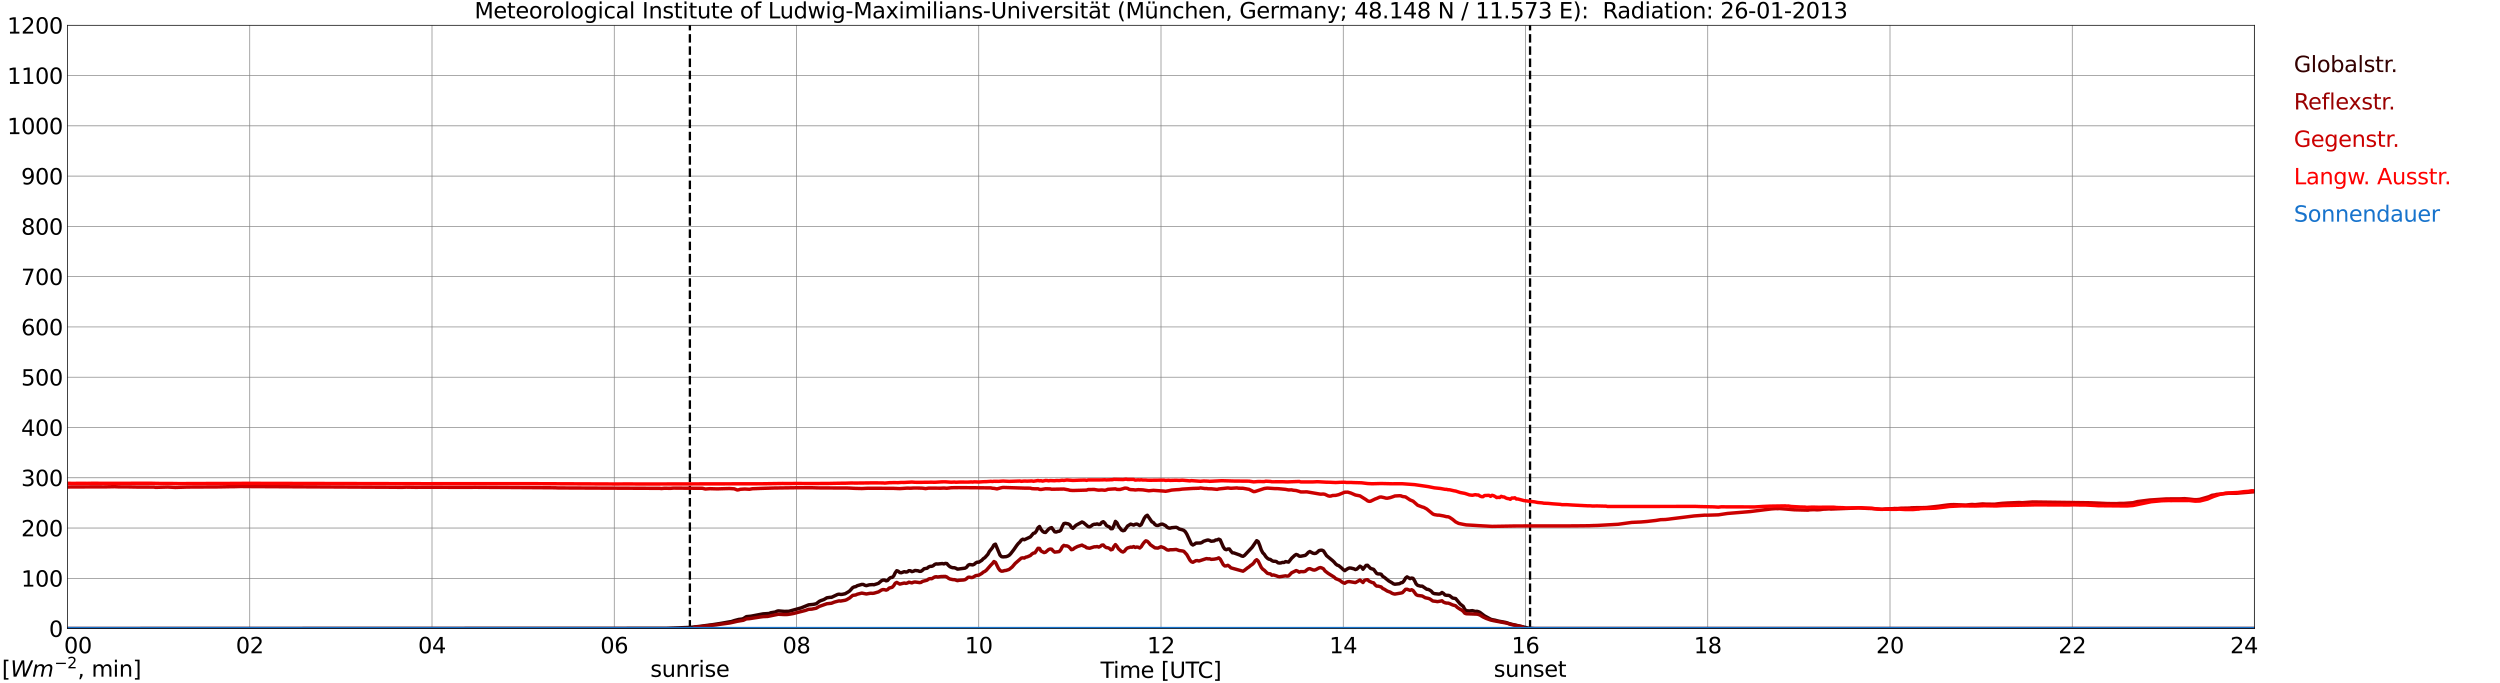 <?xml version="1.0" encoding="utf-8" standalone="no"?>
<!DOCTYPE svg PUBLIC "-//W3C//DTD SVG 1.1//EN"
  "http://www.w3.org/Graphics/SVG/1.1/DTD/svg11.dtd">
<svg xmlns:xlink="http://www.w3.org/1999/xlink" width="1085.4pt" height="296.64pt" viewBox="0 0 1085.4 296.64" xmlns="http://www.w3.org/2000/svg" version="1.1">
 <defs>
  <style type="text/css">*{stroke-linejoin: round; stroke-linecap: butt}</style>
 </defs>
 <g id="figure_1">
  <g id="patch_1">
   <path d="M 0 296.64 
L 1085.4 296.64 
L 1085.4 0 
L 0 0 
z
" style="fill: #ffffff"/>
  </g>
  <g id="axes_1">
   <g id="patch_2">
    <path d="M 29.306 272.909 
L 978.814 272.909 
L 978.814 10.976 
L 29.306 10.976 
z
" style="fill: #ffffff"/>
   </g>
   <g id="patch_3">
    <path d="M 978.814 272.909 
L 978.814 272.909 
L 978.814 10.976 
L 978.814 10.976 
z
" clip-path="url(#p1fcdc1212e)" style="fill: #d3d3d3; opacity: 0.25; stroke: #d3d3d3; stroke-linejoin: miter"/>
   </g>
   <g id="matplotlib.axis_1">
    <g id="xtick_1">
     <g id="line2d_1">
      <path d="M 29.306 272.909 
L 29.306 10.976 
" clip-path="url(#p1fcdc1212e)" style="fill: none; stroke: #808080; stroke-width: 0.3; stroke-linecap: square"/>
     </g>
     <g id="line2d_2"/>
     <g id="text_1">
      <!--    00 -->
      <g transform="translate(18.733 283.627) scale(0.095 -0.095)">
       <defs>
        <path id="DejaVuSans-20" transform="scale(0.016)"/>
        <path id="DejaVuSans-30" d="M 2034 4250 
Q 1547 4250 1301 3770 
Q 1056 3291 1056 2328 
Q 1056 1369 1301 889 
Q 1547 409 2034 409 
Q 2525 409 2770 889 
Q 3016 1369 3016 2328 
Q 3016 3291 2770 3770 
Q 2525 4250 2034 4250 
z
M 2034 4750 
Q 2819 4750 3233 4129 
Q 3647 3509 3647 2328 
Q 3647 1150 3233 529 
Q 2819 -91 2034 -91 
Q 1250 -91 836 529 
Q 422 1150 422 2328 
Q 422 3509 836 4129 
Q 1250 4750 2034 4750 
z
" transform="scale(0.016)"/>
       </defs>
       <use xlink:href="#DejaVuSans-20"/>
       <use xlink:href="#DejaVuSans-20" transform="translate(31.787 0)"/>
       <use xlink:href="#DejaVuSans-20" transform="translate(63.574 0)"/>
       <use xlink:href="#DejaVuSans-30" transform="translate(95.361 0)"/>
       <use xlink:href="#DejaVuSans-30" transform="translate(158.984 0)"/>
      </g>
     </g>
    </g>
    <g id="xtick_2">
     <g id="line2d_3">
      <path d="M 108.431 272.909 
L 108.431 10.976 
" clip-path="url(#p1fcdc1212e)" style="fill: none; stroke: #808080; stroke-width: 0.3; stroke-linecap: square"/>
     </g>
     <g id="line2d_4"/>
     <g id="text_2">
      <!-- 02 -->
      <g transform="translate(102.387 283.627) scale(0.095 -0.095)">
       <defs>
        <path id="DejaVuSans-32" d="M 1228 531 
L 3431 531 
L 3431 0 
L 469 0 
L 469 531 
Q 828 903 1448 1529 
Q 2069 2156 2228 2338 
Q 2531 2678 2651 2914 
Q 2772 3150 2772 3378 
Q 2772 3750 2511 3984 
Q 2250 4219 1831 4219 
Q 1534 4219 1204 4116 
Q 875 4013 500 3803 
L 500 4441 
Q 881 4594 1212 4672 
Q 1544 4750 1819 4750 
Q 2544 4750 2975 4387 
Q 3406 4025 3406 3419 
Q 3406 3131 3298 2873 
Q 3191 2616 2906 2266 
Q 2828 2175 2409 1742 
Q 1991 1309 1228 531 
z
" transform="scale(0.016)"/>
       </defs>
       <use xlink:href="#DejaVuSans-30"/>
       <use xlink:href="#DejaVuSans-32" transform="translate(63.623 0)"/>
      </g>
     </g>
    </g>
    <g id="xtick_3">
     <g id="line2d_5">
      <path d="M 187.557 272.909 
L 187.557 10.976 
" clip-path="url(#p1fcdc1212e)" style="fill: none; stroke: #808080; stroke-width: 0.3; stroke-linecap: square"/>
     </g>
     <g id="line2d_6"/>
     <g id="text_3">
      <!-- 04 -->
      <g transform="translate(181.513 283.627) scale(0.095 -0.095)">
       <defs>
        <path id="DejaVuSans-34" d="M 2419 4116 
L 825 1625 
L 2419 1625 
L 2419 4116 
z
M 2253 4666 
L 3047 4666 
L 3047 1625 
L 3713 1625 
L 3713 1100 
L 3047 1100 
L 3047 0 
L 2419 0 
L 2419 1100 
L 313 1100 
L 313 1709 
L 2253 4666 
z
" transform="scale(0.016)"/>
       </defs>
       <use xlink:href="#DejaVuSans-30"/>
       <use xlink:href="#DejaVuSans-34" transform="translate(63.623 0)"/>
      </g>
     </g>
    </g>
    <g id="xtick_4">
     <g id="line2d_7">
      <path d="M 266.683 272.909 
L 266.683 10.976 
" clip-path="url(#p1fcdc1212e)" style="fill: none; stroke: #808080; stroke-width: 0.3; stroke-linecap: square"/>
     </g>
     <g id="line2d_8"/>
     <g id="text_4">
      <!-- 06 -->
      <g transform="translate(260.638 283.627) scale(0.095 -0.095)">
       <defs>
        <path id="DejaVuSans-36" d="M 2113 2584 
Q 1688 2584 1439 2293 
Q 1191 2003 1191 1497 
Q 1191 994 1439 701 
Q 1688 409 2113 409 
Q 2538 409 2786 701 
Q 3034 994 3034 1497 
Q 3034 2003 2786 2293 
Q 2538 2584 2113 2584 
z
M 3366 4563 
L 3366 3988 
Q 3128 4100 2886 4159 
Q 2644 4219 2406 4219 
Q 1781 4219 1451 3797 
Q 1122 3375 1075 2522 
Q 1259 2794 1537 2939 
Q 1816 3084 2150 3084 
Q 2853 3084 3261 2657 
Q 3669 2231 3669 1497 
Q 3669 778 3244 343 
Q 2819 -91 2113 -91 
Q 1303 -91 875 529 
Q 447 1150 447 2328 
Q 447 3434 972 4092 
Q 1497 4750 2381 4750 
Q 2619 4750 2861 4703 
Q 3103 4656 3366 4563 
z
" transform="scale(0.016)"/>
       </defs>
       <use xlink:href="#DejaVuSans-30"/>
       <use xlink:href="#DejaVuSans-36" transform="translate(63.623 0)"/>
      </g>
     </g>
    </g>
    <g id="xtick_5">
     <g id="line2d_9">
      <path d="M 345.808 272.909 
L 345.808 10.976 
" clip-path="url(#p1fcdc1212e)" style="fill: none; stroke: #808080; stroke-width: 0.3; stroke-linecap: square"/>
     </g>
     <g id="line2d_10"/>
     <g id="text_5">
      <!-- 08 -->
      <g transform="translate(339.764 283.627) scale(0.095 -0.095)">
       <defs>
        <path id="DejaVuSans-38" d="M 2034 2216 
Q 1584 2216 1326 1975 
Q 1069 1734 1069 1313 
Q 1069 891 1326 650 
Q 1584 409 2034 409 
Q 2484 409 2743 651 
Q 3003 894 3003 1313 
Q 3003 1734 2745 1975 
Q 2488 2216 2034 2216 
z
M 1403 2484 
Q 997 2584 770 2862 
Q 544 3141 544 3541 
Q 544 4100 942 4425 
Q 1341 4750 2034 4750 
Q 2731 4750 3128 4425 
Q 3525 4100 3525 3541 
Q 3525 3141 3298 2862 
Q 3072 2584 2669 2484 
Q 3125 2378 3379 2068 
Q 3634 1759 3634 1313 
Q 3634 634 3220 271 
Q 2806 -91 2034 -91 
Q 1263 -91 848 271 
Q 434 634 434 1313 
Q 434 1759 690 2068 
Q 947 2378 1403 2484 
z
M 1172 3481 
Q 1172 3119 1398 2916 
Q 1625 2713 2034 2713 
Q 2441 2713 2670 2916 
Q 2900 3119 2900 3481 
Q 2900 3844 2670 4047 
Q 2441 4250 2034 4250 
Q 1625 4250 1398 4047 
Q 1172 3844 1172 3481 
z
" transform="scale(0.016)"/>
       </defs>
       <use xlink:href="#DejaVuSans-30"/>
       <use xlink:href="#DejaVuSans-38" transform="translate(63.623 0)"/>
      </g>
     </g>
    </g>
    <g id="xtick_6">
     <g id="line2d_11">
      <path d="M 424.934 272.909 
L 424.934 10.976 
" clip-path="url(#p1fcdc1212e)" style="fill: none; stroke: #808080; stroke-width: 0.3; stroke-linecap: square"/>
     </g>
     <g id="line2d_12"/>
     <g id="text_6">
      <!-- 10 -->
      <g transform="translate(418.89 283.627) scale(0.095 -0.095)">
       <defs>
        <path id="DejaVuSans-31" d="M 794 531 
L 1825 531 
L 1825 4091 
L 703 3866 
L 703 4441 
L 1819 4666 
L 2450 4666 
L 2450 531 
L 3481 531 
L 3481 0 
L 794 0 
L 794 531 
z
" transform="scale(0.016)"/>
       </defs>
       <use xlink:href="#DejaVuSans-31"/>
       <use xlink:href="#DejaVuSans-30" transform="translate(63.623 0)"/>
      </g>
     </g>
    </g>
    <g id="xtick_7">
     <g id="line2d_13">
      <path d="M 504.06 272.909 
L 504.06 10.976 
" clip-path="url(#p1fcdc1212e)" style="fill: none; stroke: #808080; stroke-width: 0.3; stroke-linecap: square"/>
     </g>
     <g id="line2d_14"/>
     <g id="text_7">
      <!-- 12 -->
      <g transform="translate(498.015 283.627) scale(0.095 -0.095)">
       <use xlink:href="#DejaVuSans-31"/>
       <use xlink:href="#DejaVuSans-32" transform="translate(63.623 0)"/>
      </g>
     </g>
    </g>
    <g id="xtick_8">
     <g id="line2d_15">
      <path d="M 583.185 272.909 
L 583.185 10.976 
" clip-path="url(#p1fcdc1212e)" style="fill: none; stroke: #808080; stroke-width: 0.3; stroke-linecap: square"/>
     </g>
     <g id="line2d_16"/>
     <g id="text_8">
      <!-- 14 -->
      <g transform="translate(577.141 283.627) scale(0.095 -0.095)">
       <use xlink:href="#DejaVuSans-31"/>
       <use xlink:href="#DejaVuSans-34" transform="translate(63.623 0)"/>
      </g>
     </g>
    </g>
    <g id="xtick_9">
     <g id="line2d_17">
      <path d="M 662.311 272.909 
L 662.311 10.976 
" clip-path="url(#p1fcdc1212e)" style="fill: none; stroke: #808080; stroke-width: 0.3; stroke-linecap: square"/>
     </g>
     <g id="line2d_18"/>
     <g id="text_9">
      <!-- 16 -->
      <g transform="translate(656.267 283.627) scale(0.095 -0.095)">
       <use xlink:href="#DejaVuSans-31"/>
       <use xlink:href="#DejaVuSans-36" transform="translate(63.623 0)"/>
      </g>
     </g>
    </g>
    <g id="xtick_10">
     <g id="line2d_19">
      <path d="M 741.437 272.909 
L 741.437 10.976 
" clip-path="url(#p1fcdc1212e)" style="fill: none; stroke: #808080; stroke-width: 0.3; stroke-linecap: square"/>
     </g>
     <g id="line2d_20"/>
     <g id="text_10">
      <!-- 18 -->
      <g transform="translate(735.392 283.627) scale(0.095 -0.095)">
       <use xlink:href="#DejaVuSans-31"/>
       <use xlink:href="#DejaVuSans-38" transform="translate(63.623 0)"/>
      </g>
     </g>
    </g>
    <g id="xtick_11">
     <g id="line2d_21">
      <path d="M 820.562 272.909 
L 820.562 10.976 
" clip-path="url(#p1fcdc1212e)" style="fill: none; stroke: #808080; stroke-width: 0.3; stroke-linecap: square"/>
     </g>
     <g id="line2d_22"/>
     <g id="text_11">
      <!-- 20 -->
      <g transform="translate(814.518 283.627) scale(0.095 -0.095)">
       <use xlink:href="#DejaVuSans-32"/>
       <use xlink:href="#DejaVuSans-30" transform="translate(63.623 0)"/>
      </g>
     </g>
    </g>
    <g id="xtick_12">
     <g id="line2d_23">
      <path d="M 899.688 272.909 
L 899.688 10.976 
" clip-path="url(#p1fcdc1212e)" style="fill: none; stroke: #808080; stroke-width: 0.3; stroke-linecap: square"/>
     </g>
     <g id="line2d_24"/>
     <g id="text_12">
      <!-- 22 -->
      <g transform="translate(893.644 283.627) scale(0.095 -0.095)">
       <use xlink:href="#DejaVuSans-32"/>
       <use xlink:href="#DejaVuSans-32" transform="translate(63.623 0)"/>
      </g>
     </g>
    </g>
    <g id="xtick_13">
     <g id="line2d_25">
      <path d="M 978.814 272.909 
L 978.814 10.976 
" clip-path="url(#p1fcdc1212e)" style="fill: none; stroke: #808080; stroke-width: 0.3; stroke-linecap: square"/>
     </g>
     <g id="line2d_26"/>
     <g id="text_13">
      <!-- 24    -->
      <g transform="translate(968.241 283.627) scale(0.095 -0.095)">
       <use xlink:href="#DejaVuSans-32"/>
       <use xlink:href="#DejaVuSans-34" transform="translate(63.623 0)"/>
       <use xlink:href="#DejaVuSans-20" transform="translate(127.246 0)"/>
       <use xlink:href="#DejaVuSans-20" transform="translate(159.033 0)"/>
       <use xlink:href="#DejaVuSans-20" transform="translate(190.82 0)"/>
      </g>
     </g>
    </g>
    <g id="text_14">
     <!-- Time [UTC] -->
     <g transform="translate(477.806 294.322) scale(0.095 -0.095)">
      <defs>
       <path id="DejaVuSans-54" d="M -19 4666 
L 3928 4666 
L 3928 4134 
L 2272 4134 
L 2272 0 
L 1638 0 
L 1638 4134 
L -19 4134 
L -19 4666 
z
" transform="scale(0.016)"/>
       <path id="DejaVuSans-69" d="M 603 3500 
L 1178 3500 
L 1178 0 
L 603 0 
L 603 3500 
z
M 603 4863 
L 1178 4863 
L 1178 4134 
L 603 4134 
L 603 4863 
z
" transform="scale(0.016)"/>
       <path id="DejaVuSans-6d" d="M 3328 2828 
Q 3544 3216 3844 3400 
Q 4144 3584 4550 3584 
Q 5097 3584 5394 3201 
Q 5691 2819 5691 2113 
L 5691 0 
L 5113 0 
L 5113 2094 
Q 5113 2597 4934 2840 
Q 4756 3084 4391 3084 
Q 3944 3084 3684 2787 
Q 3425 2491 3425 1978 
L 3425 0 
L 2847 0 
L 2847 2094 
Q 2847 2600 2669 2842 
Q 2491 3084 2119 3084 
Q 1678 3084 1418 2786 
Q 1159 2488 1159 1978 
L 1159 0 
L 581 0 
L 581 3500 
L 1159 3500 
L 1159 2956 
Q 1356 3278 1631 3431 
Q 1906 3584 2284 3584 
Q 2666 3584 2933 3390 
Q 3200 3197 3328 2828 
z
" transform="scale(0.016)"/>
       <path id="DejaVuSans-65" d="M 3597 1894 
L 3597 1613 
L 953 1613 
Q 991 1019 1311 708 
Q 1631 397 2203 397 
Q 2534 397 2845 478 
Q 3156 559 3463 722 
L 3463 178 
Q 3153 47 2828 -22 
Q 2503 -91 2169 -91 
Q 1331 -91 842 396 
Q 353 884 353 1716 
Q 353 2575 817 3079 
Q 1281 3584 2069 3584 
Q 2775 3584 3186 3129 
Q 3597 2675 3597 1894 
z
M 3022 2063 
Q 3016 2534 2758 2815 
Q 2500 3097 2075 3097 
Q 1594 3097 1305 2825 
Q 1016 2553 972 2059 
L 3022 2063 
z
" transform="scale(0.016)"/>
       <path id="DejaVuSans-5b" d="M 550 4863 
L 1875 4863 
L 1875 4416 
L 1125 4416 
L 1125 -397 
L 1875 -397 
L 1875 -844 
L 550 -844 
L 550 4863 
z
" transform="scale(0.016)"/>
       <path id="DejaVuSans-55" d="M 556 4666 
L 1191 4666 
L 1191 1831 
Q 1191 1081 1462 751 
Q 1734 422 2344 422 
Q 2950 422 3222 751 
Q 3494 1081 3494 1831 
L 3494 4666 
L 4128 4666 
L 4128 1753 
Q 4128 841 3676 375 
Q 3225 -91 2344 -91 
Q 1459 -91 1007 375 
Q 556 841 556 1753 
L 556 4666 
z
" transform="scale(0.016)"/>
       <path id="DejaVuSans-43" d="M 4122 4306 
L 4122 3641 
Q 3803 3938 3442 4084 
Q 3081 4231 2675 4231 
Q 1875 4231 1450 3742 
Q 1025 3253 1025 2328 
Q 1025 1406 1450 917 
Q 1875 428 2675 428 
Q 3081 428 3442 575 
Q 3803 722 4122 1019 
L 4122 359 
Q 3791 134 3420 21 
Q 3050 -91 2638 -91 
Q 1578 -91 968 557 
Q 359 1206 359 2328 
Q 359 3453 968 4101 
Q 1578 4750 2638 4750 
Q 3056 4750 3426 4639 
Q 3797 4528 4122 4306 
z
" transform="scale(0.016)"/>
       <path id="DejaVuSans-5d" d="M 1947 4863 
L 1947 -844 
L 622 -844 
L 622 -397 
L 1369 -397 
L 1369 4416 
L 622 4416 
L 622 4863 
L 1947 4863 
z
" transform="scale(0.016)"/>
      </defs>
      <use xlink:href="#DejaVuSans-54"/>
      <use xlink:href="#DejaVuSans-69" transform="translate(57.959 0)"/>
      <use xlink:href="#DejaVuSans-6d" transform="translate(85.742 0)"/>
      <use xlink:href="#DejaVuSans-65" transform="translate(183.154 0)"/>
      <use xlink:href="#DejaVuSans-20" transform="translate(244.678 0)"/>
      <use xlink:href="#DejaVuSans-5b" transform="translate(276.465 0)"/>
      <use xlink:href="#DejaVuSans-55" transform="translate(315.479 0)"/>
      <use xlink:href="#DejaVuSans-54" transform="translate(388.672 0)"/>
      <use xlink:href="#DejaVuSans-43" transform="translate(443.881 0)"/>
      <use xlink:href="#DejaVuSans-5d" transform="translate(513.705 0)"/>
     </g>
    </g>
   </g>
   <g id="matplotlib.axis_2">
    <g id="ytick_1">
     <g id="line2d_27">
      <path d="M 29.306 272.909 
L 978.814 272.909 
" clip-path="url(#p1fcdc1212e)" style="fill: none; stroke: #808080; stroke-width: 0.3; stroke-linecap: square"/>
     </g>
     <g id="line2d_28"/>
     <g id="text_15">
      <!-- 0 -->
      <g transform="translate(21.261 276.518) scale(0.095 -0.095)">
       <use xlink:href="#DejaVuSans-30"/>
      </g>
     </g>
    </g>
    <g id="ytick_2">
     <g id="line2d_29">
      <path d="M 29.306 251.081 
L 978.814 251.081 
" clip-path="url(#p1fcdc1212e)" style="fill: none; stroke: #808080; stroke-width: 0.3; stroke-linecap: square"/>
     </g>
     <g id="line2d_30"/>
     <g id="text_16">
      <!-- 100 -->
      <g transform="translate(9.173 254.69) scale(0.095 -0.095)">
       <use xlink:href="#DejaVuSans-31"/>
       <use xlink:href="#DejaVuSans-30" transform="translate(63.623 0)"/>
       <use xlink:href="#DejaVuSans-30" transform="translate(127.246 0)"/>
      </g>
     </g>
    </g>
    <g id="ytick_3">
     <g id="line2d_31">
      <path d="M 29.306 229.253 
L 978.814 229.253 
" clip-path="url(#p1fcdc1212e)" style="fill: none; stroke: #808080; stroke-width: 0.3; stroke-linecap: square"/>
     </g>
     <g id="line2d_32"/>
     <g id="text_17">
      <!-- 200 -->
      <g transform="translate(9.173 232.863) scale(0.095 -0.095)">
       <use xlink:href="#DejaVuSans-32"/>
       <use xlink:href="#DejaVuSans-30" transform="translate(63.623 0)"/>
       <use xlink:href="#DejaVuSans-30" transform="translate(127.246 0)"/>
      </g>
     </g>
    </g>
    <g id="ytick_4">
     <g id="line2d_33">
      <path d="M 29.306 207.426 
L 978.814 207.426 
" clip-path="url(#p1fcdc1212e)" style="fill: none; stroke: #808080; stroke-width: 0.3; stroke-linecap: square"/>
     </g>
     <g id="line2d_34"/>
     <g id="text_18">
      <!-- 300 -->
      <g transform="translate(9.173 211.035) scale(0.095 -0.095)">
       <defs>
        <path id="DejaVuSans-33" d="M 2597 2516 
Q 3050 2419 3304 2112 
Q 3559 1806 3559 1356 
Q 3559 666 3084 287 
Q 2609 -91 1734 -91 
Q 1441 -91 1130 -33 
Q 819 25 488 141 
L 488 750 
Q 750 597 1062 519 
Q 1375 441 1716 441 
Q 2309 441 2620 675 
Q 2931 909 2931 1356 
Q 2931 1769 2642 2001 
Q 2353 2234 1838 2234 
L 1294 2234 
L 1294 2753 
L 1863 2753 
Q 2328 2753 2575 2939 
Q 2822 3125 2822 3475 
Q 2822 3834 2567 4026 
Q 2313 4219 1838 4219 
Q 1578 4219 1281 4162 
Q 984 4106 628 3988 
L 628 4550 
Q 988 4650 1302 4700 
Q 1616 4750 1894 4750 
Q 2613 4750 3031 4423 
Q 3450 4097 3450 3541 
Q 3450 3153 3228 2886 
Q 3006 2619 2597 2516 
z
" transform="scale(0.016)"/>
       </defs>
       <use xlink:href="#DejaVuSans-33"/>
       <use xlink:href="#DejaVuSans-30" transform="translate(63.623 0)"/>
       <use xlink:href="#DejaVuSans-30" transform="translate(127.246 0)"/>
      </g>
     </g>
    </g>
    <g id="ytick_5">
     <g id="line2d_35">
      <path d="M 29.306 185.598 
L 978.814 185.598 
" clip-path="url(#p1fcdc1212e)" style="fill: none; stroke: #808080; stroke-width: 0.3; stroke-linecap: square"/>
     </g>
     <g id="line2d_36"/>
     <g id="text_19">
      <!-- 400 -->
      <g transform="translate(9.173 189.207) scale(0.095 -0.095)">
       <use xlink:href="#DejaVuSans-34"/>
       <use xlink:href="#DejaVuSans-30" transform="translate(63.623 0)"/>
       <use xlink:href="#DejaVuSans-30" transform="translate(127.246 0)"/>
      </g>
     </g>
    </g>
    <g id="ytick_6">
     <g id="line2d_37">
      <path d="M 29.306 163.77 
L 978.814 163.77 
" clip-path="url(#p1fcdc1212e)" style="fill: none; stroke: #808080; stroke-width: 0.3; stroke-linecap: square"/>
     </g>
     <g id="line2d_38"/>
     <g id="text_20">
      <!-- 500 -->
      <g transform="translate(9.173 167.379) scale(0.095 -0.095)">
       <defs>
        <path id="DejaVuSans-35" d="M 691 4666 
L 3169 4666 
L 3169 4134 
L 1269 4134 
L 1269 2991 
Q 1406 3038 1543 3061 
Q 1681 3084 1819 3084 
Q 2600 3084 3056 2656 
Q 3513 2228 3513 1497 
Q 3513 744 3044 326 
Q 2575 -91 1722 -91 
Q 1428 -91 1123 -41 
Q 819 9 494 109 
L 494 744 
Q 775 591 1075 516 
Q 1375 441 1709 441 
Q 2250 441 2565 725 
Q 2881 1009 2881 1497 
Q 2881 1984 2565 2268 
Q 2250 2553 1709 2553 
Q 1456 2553 1204 2497 
Q 953 2441 691 2322 
L 691 4666 
z
" transform="scale(0.016)"/>
       </defs>
       <use xlink:href="#DejaVuSans-35"/>
       <use xlink:href="#DejaVuSans-30" transform="translate(63.623 0)"/>
       <use xlink:href="#DejaVuSans-30" transform="translate(127.246 0)"/>
      </g>
     </g>
    </g>
    <g id="ytick_7">
     <g id="line2d_39">
      <path d="M 29.306 141.942 
L 978.814 141.942 
" clip-path="url(#p1fcdc1212e)" style="fill: none; stroke: #808080; stroke-width: 0.3; stroke-linecap: square"/>
     </g>
     <g id="line2d_40"/>
     <g id="text_21">
      <!-- 600 -->
      <g transform="translate(9.173 145.551) scale(0.095 -0.095)">
       <use xlink:href="#DejaVuSans-36"/>
       <use xlink:href="#DejaVuSans-30" transform="translate(63.623 0)"/>
       <use xlink:href="#DejaVuSans-30" transform="translate(127.246 0)"/>
      </g>
     </g>
    </g>
    <g id="ytick_8">
     <g id="line2d_41">
      <path d="M 29.306 120.114 
L 978.814 120.114 
" clip-path="url(#p1fcdc1212e)" style="fill: none; stroke: #808080; stroke-width: 0.3; stroke-linecap: square"/>
     </g>
     <g id="line2d_42"/>
     <g id="text_22">
      <!-- 700 -->
      <g transform="translate(9.173 123.724) scale(0.095 -0.095)">
       <defs>
        <path id="DejaVuSans-37" d="M 525 4666 
L 3525 4666 
L 3525 4397 
L 1831 0 
L 1172 0 
L 2766 4134 
L 525 4134 
L 525 4666 
z
" transform="scale(0.016)"/>
       </defs>
       <use xlink:href="#DejaVuSans-37"/>
       <use xlink:href="#DejaVuSans-30" transform="translate(63.623 0)"/>
       <use xlink:href="#DejaVuSans-30" transform="translate(127.246 0)"/>
      </g>
     </g>
    </g>
    <g id="ytick_9">
     <g id="line2d_43">
      <path d="M 29.306 98.287 
L 978.814 98.287 
" clip-path="url(#p1fcdc1212e)" style="fill: none; stroke: #808080; stroke-width: 0.3; stroke-linecap: square"/>
     </g>
     <g id="line2d_44"/>
     <g id="text_23">
      <!-- 800 -->
      <g transform="translate(9.173 101.896) scale(0.095 -0.095)">
       <use xlink:href="#DejaVuSans-38"/>
       <use xlink:href="#DejaVuSans-30" transform="translate(63.623 0)"/>
       <use xlink:href="#DejaVuSans-30" transform="translate(127.246 0)"/>
      </g>
     </g>
    </g>
    <g id="ytick_10">
     <g id="line2d_45">
      <path d="M 29.306 76.459 
L 978.814 76.459 
" clip-path="url(#p1fcdc1212e)" style="fill: none; stroke: #808080; stroke-width: 0.3; stroke-linecap: square"/>
     </g>
     <g id="line2d_46"/>
     <g id="text_24">
      <!-- 900 -->
      <g transform="translate(9.173 80.068) scale(0.095 -0.095)">
       <defs>
        <path id="DejaVuSans-39" d="M 703 97 
L 703 672 
Q 941 559 1184 500 
Q 1428 441 1663 441 
Q 2288 441 2617 861 
Q 2947 1281 2994 2138 
Q 2813 1869 2534 1725 
Q 2256 1581 1919 1581 
Q 1219 1581 811 2004 
Q 403 2428 403 3163 
Q 403 3881 828 4315 
Q 1253 4750 1959 4750 
Q 2769 4750 3195 4129 
Q 3622 3509 3622 2328 
Q 3622 1225 3098 567 
Q 2575 -91 1691 -91 
Q 1453 -91 1209 -44 
Q 966 3 703 97 
z
M 1959 2075 
Q 2384 2075 2632 2365 
Q 2881 2656 2881 3163 
Q 2881 3666 2632 3958 
Q 2384 4250 1959 4250 
Q 1534 4250 1286 3958 
Q 1038 3666 1038 3163 
Q 1038 2656 1286 2365 
Q 1534 2075 1959 2075 
z
" transform="scale(0.016)"/>
       </defs>
       <use xlink:href="#DejaVuSans-39"/>
       <use xlink:href="#DejaVuSans-30" transform="translate(63.623 0)"/>
       <use xlink:href="#DejaVuSans-30" transform="translate(127.246 0)"/>
      </g>
     </g>
    </g>
    <g id="ytick_11">
     <g id="line2d_47">
      <path d="M 29.306 54.631 
L 978.814 54.631 
" clip-path="url(#p1fcdc1212e)" style="fill: none; stroke: #808080; stroke-width: 0.3; stroke-linecap: square"/>
     </g>
     <g id="line2d_48"/>
     <g id="text_25">
      <!-- 1000 -->
      <g transform="translate(3.128 58.24) scale(0.095 -0.095)">
       <use xlink:href="#DejaVuSans-31"/>
       <use xlink:href="#DejaVuSans-30" transform="translate(63.623 0)"/>
       <use xlink:href="#DejaVuSans-30" transform="translate(127.246 0)"/>
       <use xlink:href="#DejaVuSans-30" transform="translate(190.869 0)"/>
      </g>
     </g>
    </g>
    <g id="ytick_12">
     <g id="line2d_49">
      <path d="M 29.306 32.803 
L 978.814 32.803 
" clip-path="url(#p1fcdc1212e)" style="fill: none; stroke: #808080; stroke-width: 0.3; stroke-linecap: square"/>
     </g>
     <g id="line2d_50"/>
     <g id="text_26">
      <!-- 1100 -->
      <g transform="translate(3.128 36.413) scale(0.095 -0.095)">
       <use xlink:href="#DejaVuSans-31"/>
       <use xlink:href="#DejaVuSans-31" transform="translate(63.623 0)"/>
       <use xlink:href="#DejaVuSans-30" transform="translate(127.246 0)"/>
       <use xlink:href="#DejaVuSans-30" transform="translate(190.869 0)"/>
      </g>
     </g>
    </g>
    <g id="ytick_13">
     <g id="line2d_51">
      <path d="M 29.306 10.976 
L 978.814 10.976 
" clip-path="url(#p1fcdc1212e)" style="fill: none; stroke: #808080; stroke-width: 0.3; stroke-linecap: square"/>
     </g>
     <g id="line2d_52"/>
     <g id="text_27">
      <!-- 1200 -->
      <g transform="translate(3.128 14.585) scale(0.095 -0.095)">
       <use xlink:href="#DejaVuSans-31"/>
       <use xlink:href="#DejaVuSans-32" transform="translate(63.623 0)"/>
       <use xlink:href="#DejaVuSans-30" transform="translate(127.246 0)"/>
       <use xlink:href="#DejaVuSans-30" transform="translate(190.869 0)"/>
      </g>
     </g>
    </g>
   </g>
   <g id="line2d_53">
    <path d="M 299.52 272.909 
L 299.52 10.976 
" clip-path="url(#p1fcdc1212e)" style="fill: none; stroke-dasharray: 3.7,1.6; stroke-dashoffset: 0; stroke: #000000"/>
   </g>
   <g id="line2d_54">
    <path d="M 664.289 272.909 
L 664.289 10.976 
" clip-path="url(#p1fcdc1212e)" style="fill: none; stroke-dasharray: 3.7,1.6; stroke-dashoffset: 0; stroke: #000000"/>
   </g>
   <g id="line2d_55">
    <path d="M 29.306 272.909 
L 289.102 272.802 
L 299.652 272.391 
L 304.267 271.898 
L 306.246 271.617 
L 309.543 271.187 
L 312.839 270.669 
L 316.796 269.96 
L 317.455 269.894 
L 318.774 269.443 
L 320.752 268.927 
L 322.071 268.777 
L 322.73 268.583 
L 324.049 267.72 
L 326.027 267.528 
L 331.302 266.515 
L 333.94 266.343 
L 334.599 266.042 
L 336.577 265.719 
L 337.236 265.396 
L 337.896 265.223 
L 340.533 265.439 
L 342.512 265.396 
L 347.787 263.933 
L 351.083 262.597 
L 353.062 262.403 
L 354.38 262.124 
L 355.699 261.091 
L 356.359 260.768 
L 357.677 260.316 
L 358.996 259.541 
L 360.315 259.347 
L 360.974 259.347 
L 363.612 258.099 
L 364.271 257.97 
L 364.93 258.077 
L 365.59 258.055 
L 366.909 257.776 
L 368.227 257.023 
L 368.887 256.571 
L 370.206 255.128 
L 370.865 254.805 
L 371.524 254.698 
L 372.184 254.288 
L 374.162 253.729 
L 374.821 253.751 
L 375.481 254.095 
L 376.14 254.268 
L 377.459 253.901 
L 378.777 253.814 
L 379.437 253.879 
L 380.756 253.471 
L 381.415 253.233 
L 382.734 252.113 
L 383.393 251.834 
L 384.053 251.834 
L 384.712 252.179 
L 385.371 252.028 
L 386.031 251.21 
L 386.69 250.736 
L 387.349 250.695 
L 388.009 250.049 
L 388.668 248.691 
L 389.328 247.787 
L 389.987 248.003 
L 390.646 248.584 
L 391.306 248.669 
L 392.624 248.176 
L 393.284 248.368 
L 393.943 248.261 
L 394.603 247.765 
L 395.262 247.809 
L 395.921 248.176 
L 396.581 248.003 
L 397.24 247.68 
L 398.559 247.809 
L 399.218 248.067 
L 399.878 248.025 
L 400.537 247.551 
L 401.196 246.927 
L 402.515 246.711 
L 403.175 246.152 
L 403.834 245.893 
L 404.493 245.871 
L 405.153 245.613 
L 405.812 245.054 
L 406.471 244.816 
L 407.131 244.882 
L 409.109 244.666 
L 409.768 244.838 
L 410.428 244.603 
L 411.087 244.688 
L 411.746 245.441 
L 412.406 246.021 
L 413.065 246.325 
L 413.725 246.495 
L 414.384 246.495 
L 415.043 246.733 
L 415.703 247.1 
L 419 246.667 
L 419.659 246.259 
L 420.318 245.397 
L 420.978 245.096 
L 422.297 245.268 
L 422.956 244.989 
L 423.615 244.408 
L 424.275 244.063 
L 424.934 244.107 
L 426.253 243.267 
L 426.912 242.557 
L 427.572 242.125 
L 428.89 240.663 
L 429.55 239.436 
L 430.869 237.777 
L 431.528 236.572 
L 432.187 236.249 
L 434.165 241.008 
L 434.825 241.673 
L 435.484 241.782 
L 436.803 241.673 
L 437.462 241.459 
L 438.122 241.093 
L 438.781 240.425 
L 440.1 238.724 
L 441.419 236.83 
L 442.078 235.992 
L 442.737 235.367 
L 443.397 234.505 
L 444.056 234.097 
L 444.716 234.333 
L 447.353 233.106 
L 448.672 231.534 
L 449.331 231.384 
L 449.991 230.502 
L 450.65 229.146 
L 451.309 228.585 
L 451.969 229.834 
L 452.628 230.652 
L 453.287 231.104 
L 453.947 231.17 
L 455.266 229.727 
L 455.925 229.275 
L 456.584 229.081 
L 457.903 230.869 
L 458.563 230.997 
L 459.222 230.718 
L 459.881 230.652 
L 460.541 230.179 
L 461.2 228.564 
L 461.859 227.337 
L 462.519 227.186 
L 463.838 227.466 
L 464.497 227.898 
L 465.156 228.93 
L 465.816 229.382 
L 467.134 228.07 
L 469.772 226.627 
L 470.431 226.929 
L 472.409 228.629 
L 473.069 228.736 
L 473.728 228.393 
L 474.388 227.854 
L 475.047 227.618 
L 475.706 227.618 
L 476.366 227.446 
L 477.025 227.704 
L 477.685 227.618 
L 478.344 226.8 
L 479.003 226.499 
L 479.663 227.101 
L 480.322 228.112 
L 480.981 228.5 
L 481.641 228.736 
L 482.3 229.555 
L 482.96 229.511 
L 483.619 228.155 
L 484.278 226.37 
L 484.938 226.972 
L 485.597 228.413 
L 486.916 230.115 
L 487.575 230.417 
L 488.235 230.244 
L 489.553 228.371 
L 490.872 227.553 
L 492.191 227.961 
L 492.85 227.638 
L 493.51 227.509 
L 494.169 227.769 
L 494.828 228.199 
L 495.488 227.769 
L 496.807 224.99 
L 497.466 224.087 
L 498.125 223.7 
L 500.103 226.562 
L 500.763 226.885 
L 501.422 227.704 
L 502.082 228.112 
L 502.741 228.155 
L 504.06 227.597 
L 504.719 227.553 
L 506.038 228.199 
L 506.697 228.867 
L 507.357 229.21 
L 508.016 229.297 
L 508.675 229.103 
L 510.654 228.93 
L 511.313 229.21 
L 511.972 229.683 
L 513.291 230.006 
L 513.95 230.266 
L 514.61 230.847 
L 515.269 231.901 
L 517.247 236.186 
L 517.907 236.616 
L 518.566 236.271 
L 519.226 235.775 
L 521.204 235.754 
L 521.863 235.496 
L 522.522 235.022 
L 523.841 234.571 
L 524.501 234.442 
L 525.16 234.636 
L 525.819 235.001 
L 527.138 234.85 
L 527.797 234.442 
L 528.457 234.398 
L 529.116 234.075 
L 529.776 234.398 
L 531.094 237.434 
L 531.754 238.401 
L 532.413 238.661 
L 533.073 238.36 
L 533.732 238.338 
L 534.391 239.263 
L 535.051 239.995 
L 535.71 240.06 
L 538.348 241.008 
L 539.007 241.372 
L 539.666 241.523 
L 540.326 241.114 
L 543.623 237.626 
L 545.601 234.743 
L 546.26 235.151 
L 546.919 236.788 
L 547.579 238.724 
L 548.238 239.973 
L 548.898 240.641 
L 549.557 241.651 
L 550.216 242.341 
L 550.876 242.771 
L 551.535 242.88 
L 552.195 243.395 
L 552.854 243.677 
L 553.513 243.677 
L 554.173 243.806 
L 554.832 244.343 
L 555.491 244.452 
L 556.151 244.386 
L 556.81 244.17 
L 557.47 244.214 
L 558.129 243.828 
L 559.448 244.042 
L 560.766 242.363 
L 562.085 241.136 
L 562.745 240.726 
L 563.404 240.942 
L 564.063 241.459 
L 564.723 241.501 
L 566.701 241.114 
L 567.36 240.556 
L 568.02 239.822 
L 568.679 239.436 
L 569.998 240.167 
L 570.657 240.318 
L 571.317 240.211 
L 571.976 239.715 
L 572.635 239.069 
L 573.295 238.897 
L 573.954 238.875 
L 574.613 239.176 
L 575.932 241.243 
L 578.57 243.417 
L 579.229 244.042 
L 579.889 244.838 
L 580.548 245.356 
L 581.207 245.57 
L 582.526 246.646 
L 583.185 247.292 
L 583.845 247.744 
L 585.164 246.862 
L 585.823 246.604 
L 586.482 246.626 
L 587.801 246.949 
L 588.46 247.27 
L 589.12 247.056 
L 590.439 245.807 
L 591.098 246.216 
L 591.757 247.141 
L 593.076 245.484 
L 593.736 245.419 
L 595.054 246.796 
L 596.373 247.185 
L 597.692 248.972 
L 598.351 249.186 
L 599.011 249.165 
L 599.67 249.337 
L 600.329 250.241 
L 600.989 250.629 
L 602.967 252.223 
L 604.286 252.976 
L 604.945 253.449 
L 605.604 253.644 
L 607.582 253.428 
L 608.242 253.039 
L 608.901 252.91 
L 609.561 252.179 
L 610.22 250.996 
L 610.879 250.457 
L 612.198 251.21 
L 612.858 250.952 
L 613.517 251.125 
L 614.176 252.157 
L 614.836 253.513 
L 615.495 254.137 
L 616.814 254.504 
L 617.473 254.46 
L 619.451 255.839 
L 620.111 255.903 
L 620.77 256.226 
L 621.429 256.678 
L 622.089 257.453 
L 622.748 257.732 
L 624.726 257.926 
L 625.386 257.776 
L 626.045 257.239 
L 626.705 257.647 
L 627.364 258.334 
L 628.023 258.465 
L 628.683 258.465 
L 629.342 258.594 
L 630.661 259.648 
L 631.98 259.865 
L 633.958 262.233 
L 635.276 263.265 
L 635.936 264.557 
L 636.595 265.138 
L 637.914 265.267 
L 639.233 265.116 
L 640.552 265.461 
L 641.211 265.396 
L 641.87 265.568 
L 642.53 265.869 
L 644.508 267.378 
L 647.145 268.818 
L 647.805 269.034 
L 649.123 269.27 
L 650.442 269.637 
L 653.739 270.239 
L 655.058 270.691 
L 656.377 271.058 
L 660.333 271.94 
L 663.63 272.715 
L 666.267 272.909 
L 978.154 272.909 
L 978.154 272.909 
" clip-path="url(#p1fcdc1212e)" style="fill: none; stroke: #330000; stroke-width: 1.5; stroke-linecap: square"/>
   </g>
   <g id="line2d_56">
    <path d="M 29.306 272.909 
L 300.971 272.909 
L 301.63 272.28 
L 304.927 271.979 
L 308.224 271.549 
L 310.861 271.311 
L 312.18 271.097 
L 314.818 270.752 
L 316.796 270.473 
L 318.114 270.191 
L 320.093 269.739 
L 322.73 269.288 
L 324.049 268.685 
L 325.368 268.6 
L 329.983 267.888 
L 331.302 267.716 
L 333.28 267.631 
L 337.896 266.684 
L 339.215 266.749 
L 340.533 266.812 
L 341.852 266.79 
L 343.171 266.596 
L 344.49 266.36 
L 346.468 265.843 
L 348.446 265.348 
L 349.765 265.005 
L 351.083 264.531 
L 352.402 264.466 
L 354.38 264.058 
L 355.699 263.283 
L 358.996 262.119 
L 360.974 261.905 
L 362.293 261.388 
L 364.271 260.871 
L 364.93 260.958 
L 366.909 260.613 
L 367.568 260.375 
L 368.887 259.6 
L 370.206 258.502 
L 371.524 258.31 
L 372.184 257.987 
L 374.162 257.492 
L 376.14 257.878 
L 377.459 257.642 
L 378.118 257.555 
L 378.777 257.621 
L 379.437 257.536 
L 381.415 256.975 
L 382.734 256.156 
L 383.393 255.964 
L 384.053 256.027 
L 384.712 256.221 
L 385.371 255.964 
L 386.031 255.318 
L 387.349 254.973 
L 388.009 254.283 
L 388.668 253.229 
L 389.328 252.864 
L 390.646 253.596 
L 392.624 253.122 
L 393.284 253.294 
L 393.943 253.122 
L 394.603 252.755 
L 395.921 253.078 
L 396.581 252.777 
L 397.24 252.67 
L 398.559 252.843 
L 399.218 252.949 
L 399.878 252.843 
L 400.537 252.41 
L 402.515 251.895 
L 403.175 251.378 
L 403.834 251.205 
L 404.493 251.271 
L 405.812 250.496 
L 406.471 250.387 
L 407.131 250.518 
L 408.45 250.324 
L 410.428 250.258 
L 411.087 250.518 
L 411.746 251.033 
L 412.406 251.378 
L 413.725 251.657 
L 414.384 251.657 
L 415.703 252.109 
L 416.362 251.937 
L 418.34 251.808 
L 419 251.657 
L 419.659 251.227 
L 420.318 250.625 
L 420.978 250.581 
L 421.637 250.754 
L 422.297 250.69 
L 423.615 249.913 
L 424.934 249.721 
L 426.253 248.968 
L 426.912 248.385 
L 427.572 248.084 
L 428.231 247.569 
L 430.209 245.329 
L 430.869 244.661 
L 431.528 243.801 
L 432.187 244.144 
L 433.506 246.814 
L 434.165 247.654 
L 434.825 247.999 
L 435.484 247.933 
L 436.144 247.72 
L 436.803 247.654 
L 438.122 247.224 
L 439.44 246.168 
L 440.759 244.618 
L 443.397 242.315 
L 444.056 242.186 
L 444.716 242.293 
L 445.375 241.885 
L 446.034 241.756 
L 447.353 241.176 
L 448.012 240.53 
L 448.672 240.119 
L 449.331 240.012 
L 450.65 238.054 
L 451.309 238.096 
L 451.969 239.215 
L 453.287 239.905 
L 453.947 239.733 
L 455.266 238.591 
L 455.925 238.355 
L 456.584 238.441 
L 457.244 239.194 
L 457.903 239.711 
L 459.222 239.56 
L 459.881 239.453 
L 460.541 238.698 
L 461.2 237.408 
L 461.859 236.784 
L 462.519 236.998 
L 463.178 236.998 
L 463.838 237.258 
L 464.497 237.838 
L 465.156 238.657 
L 465.816 238.506 
L 466.475 237.967 
L 467.794 237.279 
L 469.772 236.655 
L 470.431 237.063 
L 471.091 237.279 
L 471.75 237.816 
L 473.069 238.032 
L 475.047 237.408 
L 475.706 237.408 
L 476.366 237.279 
L 477.025 237.537 
L 477.685 237.236 
L 478.344 236.675 
L 479.003 236.611 
L 479.663 237.321 
L 480.322 237.751 
L 480.981 237.816 
L 481.641 238.096 
L 482.3 238.72 
L 482.96 238.506 
L 483.619 237.258 
L 484.278 236.439 
L 484.938 237.192 
L 485.597 238.268 
L 486.916 239.432 
L 487.575 239.667 
L 488.235 239.259 
L 488.894 238.375 
L 489.553 237.904 
L 490.872 237.515 
L 491.532 237.6 
L 492.191 237.299 
L 492.85 237.688 
L 493.51 237.493 
L 494.169 237.581 
L 494.828 237.923 
L 495.488 237.343 
L 496.147 236.267 
L 496.807 235.407 
L 497.466 234.802 
L 498.125 235.018 
L 498.785 235.664 
L 499.444 236.502 
L 501.422 237.86 
L 502.741 237.967 
L 504.06 237.364 
L 505.379 237.838 
L 506.697 238.72 
L 507.357 238.849 
L 508.016 238.679 
L 509.335 238.657 
L 510.654 238.548 
L 511.972 239.021 
L 513.291 239.194 
L 513.95 239.344 
L 515.269 240.787 
L 516.588 243.155 
L 517.247 243.887 
L 517.907 244.125 
L 519.226 243.413 
L 519.885 243.391 
L 520.544 243.564 
L 523.182 242.704 
L 523.841 242.509 
L 524.501 242.638 
L 525.16 242.594 
L 525.819 242.854 
L 527.138 242.767 
L 528.457 242.509 
L 529.116 242.186 
L 529.776 242.745 
L 531.094 245.157 
L 531.754 245.716 
L 532.413 245.674 
L 533.073 245.436 
L 533.732 245.866 
L 534.391 246.534 
L 539.666 247.999 
L 540.326 247.569 
L 541.644 246.534 
L 542.304 246.104 
L 542.963 245.502 
L 543.623 245.092 
L 544.282 244.467 
L 544.941 243.5 
L 545.601 243.005 
L 546.26 243.607 
L 547.579 246.32 
L 548.238 247.115 
L 548.898 247.569 
L 550.216 248.881 
L 550.876 249.075 
L 551.535 249.138 
L 552.195 249.743 
L 552.854 249.612 
L 554.173 250.001 
L 554.832 250.28 
L 555.491 250.409 
L 558.129 250.001 
L 558.788 250.129 
L 559.448 250.044 
L 560.766 248.687 
L 562.745 247.72 
L 563.404 247.977 
L 564.063 248.407 
L 564.723 248.171 
L 566.042 248.193 
L 566.701 248.04 
L 567.36 247.438 
L 568.02 246.986 
L 568.679 246.879 
L 569.998 247.416 
L 570.657 247.525 
L 571.317 247.309 
L 572.635 246.578 
L 573.295 246.406 
L 573.954 246.622 
L 574.613 246.964 
L 575.273 247.89 
L 576.592 248.903 
L 579.229 250.559 
L 579.889 251.205 
L 581.207 251.723 
L 581.867 252.089 
L 582.526 252.626 
L 583.185 253.015 
L 583.845 253.229 
L 584.504 252.777 
L 585.164 252.541 
L 585.823 252.498 
L 588.46 252.949 
L 589.779 252.218 
L 590.439 251.83 
L 591.757 252.906 
L 592.417 251.959 
L 593.076 251.745 
L 593.736 251.679 
L 594.395 252.303 
L 595.714 252.906 
L 596.373 253.035 
L 597.032 253.94 
L 597.692 254.477 
L 598.351 254.477 
L 599.67 254.844 
L 600.329 255.512 
L 600.989 255.791 
L 602.307 256.63 
L 603.626 257.103 
L 604.286 257.536 
L 604.945 257.793 
L 605.604 257.922 
L 608.242 257.47 
L 608.901 257.298 
L 610.22 255.877 
L 610.879 255.813 
L 612.198 256.307 
L 612.858 256.027 
L 613.517 256.394 
L 614.836 258.179 
L 615.495 258.502 
L 617.473 258.762 
L 618.792 259.515 
L 620.111 259.795 
L 620.77 260.033 
L 622.089 260.936 
L 623.408 261.087 
L 624.067 261.216 
L 625.386 260.98 
L 626.045 260.827 
L 626.705 261.41 
L 627.364 261.689 
L 628.023 261.84 
L 628.683 261.84 
L 629.342 262.034 
L 630.661 262.637 
L 631.98 263.003 
L 632.639 263.669 
L 633.958 264.531 
L 634.617 264.876 
L 635.276 265.413 
L 635.936 266.232 
L 636.595 266.467 
L 641.211 266.64 
L 641.87 266.769 
L 642.53 267.028 
L 643.848 267.845 
L 645.167 268.469 
L 647.145 269.181 
L 648.464 269.482 
L 650.442 269.849 
L 654.399 270.58 
L 655.717 271.051 
L 659.674 271.85 
L 660.992 272.156 
L 661.652 272.909 
L 978.154 272.909 
L 978.154 272.909 
" clip-path="url(#p1fcdc1212e)" style="fill: none; stroke: #990000; stroke-width: 1.5; stroke-linecap: square"/>
   </g>
   <g id="line2d_57">
    <path d="M 29.306 211.435 
L 31.284 211.411 
L 41.175 211.383 
L 43.153 211.385 
L 45.131 211.394 
L 49.747 211.302 
L 51.725 211.387 
L 53.043 211.394 
L 54.362 211.396 
L 55.681 211.392 
L 59.637 211.461 
L 61.615 211.455 
L 64.253 211.475 
L 66.89 211.481 
L 67.55 211.597 
L 72.825 211.446 
L 76.122 211.634 
L 80.737 211.479 
L 82.716 211.451 
L 95.244 211.392 
L 99.86 211.3 
L 101.838 211.285 
L 104.475 211.208 
L 106.453 211.232 
L 108.431 211.248 
L 171.073 211.551 
L 174.37 211.597 
L 176.348 211.505 
L 180.304 211.573 
L 184.26 211.558 
L 187.557 211.551 
L 203.382 211.592 
L 206.02 211.56 
L 223.823 211.669 
L 240.967 211.776 
L 242.286 211.839 
L 286.464 212.022 
L 287.124 212.11 
L 288.442 211.974 
L 291.08 212.025 
L 292.399 211.911 
L 295.036 211.929 
L 298.992 211.966 
L 304.927 211.992 
L 306.246 212.315 
L 308.224 212.162 
L 311.521 212.258 
L 312.839 212.208 
L 315.477 212.129 
L 316.796 212.099 
L 318.774 212.225 
L 320.093 212.73 
L 320.752 212.64 
L 321.411 212.418 
L 323.39 212.306 
L 325.368 212.424 
L 326.686 212.188 
L 328.005 212.145 
L 329.983 212.062 
L 331.961 211.996 
L 335.918 211.883 
L 345.808 211.758 
L 352.402 211.75 
L 355.04 211.826 
L 365.59 211.878 
L 367.568 211.861 
L 369.546 211.94 
L 370.865 212.018 
L 374.162 212.101 
L 376.799 211.974 
L 381.415 211.988 
L 388.009 212.025 
L 390.646 212.138 
L 393.943 211.915 
L 395.262 211.974 
L 396.581 211.883 
L 398.559 211.887 
L 400.537 211.95 
L 401.856 212.134 
L 403.175 211.92 
L 405.812 211.933 
L 408.45 211.953 
L 409.768 211.883 
L 411.087 211.981 
L 413.065 211.752 
L 415.043 211.719 
L 416.362 211.71 
L 424.934 211.774 
L 430.209 211.824 
L 430.869 211.988 
L 431.528 212.016 
L 432.847 212.263 
L 434.825 211.734 
L 435.484 211.627 
L 444.716 211.92 
L 447.353 211.946 
L 448.012 212.142 
L 449.331 212.223 
L 450.65 212.199 
L 451.309 212.466 
L 451.969 212.509 
L 453.947 212.199 
L 455.925 212.252 
L 456.584 212.409 
L 461.859 212.315 
L 463.838 212.671 
L 464.497 212.867 
L 465.816 212.957 
L 471.75 212.784 
L 472.409 212.546 
L 475.047 212.505 
L 476.366 212.727 
L 477.025 212.806 
L 478.344 212.725 
L 479.663 212.852 
L 480.322 212.714 
L 480.981 212.446 
L 482.96 212.315 
L 484.278 212.241 
L 484.938 212.479 
L 486.256 212.514 
L 487.575 212.156 
L 488.235 211.937 
L 488.894 211.935 
L 489.553 212.049 
L 490.213 212.431 
L 490.872 212.564 
L 492.191 212.631 
L 492.85 212.732 
L 494.169 212.592 
L 496.147 212.677 
L 498.785 213.081 
L 500.763 212.882 
L 505.379 213.216 
L 506.038 213.299 
L 507.357 213.072 
L 508.675 212.773 
L 510.654 212.612 
L 511.972 212.538 
L 513.291 212.35 
L 517.907 212.062 
L 520.544 211.974 
L 521.204 211.841 
L 523.182 212.114 
L 523.841 212.092 
L 524.501 212.204 
L 525.819 212.208 
L 528.457 212.466 
L 529.116 212.28 
L 531.094 212.07 
L 533.073 211.848 
L 534.391 212.003 
L 537.029 211.837 
L 537.688 211.957 
L 539.666 211.996 
L 542.304 212.459 
L 544.282 213.459 
L 544.941 213.391 
L 548.898 212.088 
L 550.216 211.913 
L 553.513 212.129 
L 554.832 212.145 
L 558.129 212.466 
L 559.448 212.717 
L 560.766 212.675 
L 561.426 212.837 
L 562.745 212.968 
L 564.063 213.343 
L 564.723 213.574 
L 566.042 213.574 
L 567.36 213.537 
L 573.295 214.548 
L 574.613 214.487 
L 575.273 214.637 
L 576.592 215.266 
L 577.251 215.417 
L 577.91 215.34 
L 578.57 215.12 
L 579.889 215.078 
L 581.207 214.764 
L 583.845 213.692 
L 585.164 213.673 
L 586.482 214.061 
L 588.46 214.915 
L 590.439 215.288 
L 593.076 216.927 
L 593.736 217.444 
L 594.395 217.665 
L 595.054 217.615 
L 597.032 216.643 
L 597.692 216.412 
L 599.011 215.823 
L 599.67 215.777 
L 600.989 216.065 
L 601.648 216.264 
L 602.307 216.312 
L 603.626 216.037 
L 604.945 215.589 
L 605.604 215.338 
L 607.582 215.222 
L 608.242 215.277 
L 608.901 215.559 
L 610.22 215.744 
L 611.539 216.619 
L 612.198 217.049 
L 613.517 217.602 
L 615.495 219.357 
L 617.473 220.11 
L 618.133 220.284 
L 619.451 220.996 
L 622.089 223.155 
L 622.748 223.427 
L 624.067 223.646 
L 624.726 223.639 
L 626.705 223.993 
L 628.023 224.327 
L 628.683 224.357 
L 629.342 224.608 
L 630.661 225.484 
L 631.98 226.584 
L 633.298 227.245 
L 635.276 227.651 
L 636.595 227.891 
L 639.892 228.079 
L 641.87 228.21 
L 647.805 228.535 
L 658.355 228.352 
L 680.774 228.347 
L 682.752 228.31 
L 684.071 228.313 
L 690.005 228.247 
L 691.983 228.162 
L 693.302 228.138 
L 702.533 227.621 
L 708.468 226.804 
L 712.424 226.625 
L 715.062 226.403 
L 719.018 225.944 
L 720.996 225.617 
L 722.974 225.558 
L 724.293 225.414 
L 725.612 225.237 
L 735.502 224.006 
L 740.118 223.661 
L 741.437 223.674 
L 746.052 223.523 
L 750.009 222.923 
L 759.899 222.105 
L 765.834 221.349 
L 769.131 220.948 
L 771.109 220.808 
L 771.768 220.863 
L 772.428 220.782 
L 775.065 220.989 
L 779.021 221.332 
L 784.956 221.487 
L 785.615 221.339 
L 787.593 221.264 
L 788.912 221.358 
L 790.231 221.28 
L 791.55 221.079 
L 792.868 221.031 
L 794.187 220.939 
L 794.847 221.026 
L 801.44 220.754 
L 804.737 220.616 
L 806.715 220.487 
L 810.672 220.732 
L 812.65 220.799 
L 817.265 221.131 
L 818.584 220.961 
L 821.881 220.841 
L 822.541 220.76 
L 823.859 220.802 
L 825.178 220.653 
L 829.134 220.581 
L 829.794 220.465 
L 831.772 220.42 
L 833.75 220.42 
L 836.388 220.352 
L 841.663 219.778 
L 843.641 219.494 
L 845.619 219.237 
L 846.938 219.114 
L 848.256 219.079 
L 853.531 219.271 
L 854.85 219.121 
L 856.169 219.01 
L 857.488 219.101 
L 859.466 218.898 
L 860.785 218.774 
L 862.103 218.861 
L 866.06 218.907 
L 867.378 218.721 
L 869.357 218.518 
L 871.335 218.396 
L 876.61 218.167 
L 877.929 218.263 
L 882.544 217.929 
L 907.601 218.287 
L 911.557 218.455 
L 914.854 218.612 
L 918.81 218.658 
L 920.129 218.566 
L 922.107 218.551 
L 926.063 218.265 
L 928.041 217.75 
L 933.316 217.082 
L 934.635 217.004 
L 940.57 216.606 
L 946.504 216.578 
L 948.482 216.497 
L 950.46 216.674 
L 952.438 216.916 
L 953.757 216.938 
L 955.076 216.792 
L 959.032 215.648 
L 960.351 215.048 
L 961.67 214.854 
L 962.329 214.657 
L 967.604 214.162 
L 970.901 214.162 
L 978.154 213.559 
L 978.154 213.559 
" clip-path="url(#p1fcdc1212e)" style="fill: none; stroke: #cc0000; stroke-width: 1.5; stroke-linecap: square"/>
   </g>
   <g id="line2d_58">
    <path d="M 29.306 209.842 
L 31.284 209.861 
L 35.9 209.846 
L 37.878 209.857 
L 39.856 209.82 
L 49.087 209.842 
L 65.572 209.809 
L 66.89 209.846 
L 69.528 209.894 
L 73.484 209.886 
L 78.1 209.96 
L 83.375 209.925 
L 98.541 209.896 
L 101.178 209.872 
L 111.069 209.829 
L 113.047 209.855 
L 185.579 210.006 
L 188.876 209.995 
L 192.173 209.995 
L 208.657 209.982 
L 212.614 209.977 
L 233.054 209.999 
L 234.373 210.001 
L 267.342 210.128 
L 270.639 210.115 
L 274.595 210.115 
L 278.552 210.139 
L 331.302 210.03 
L 339.874 209.91 
L 341.193 209.942 
L 345.149 209.907 
L 347.787 209.912 
L 351.743 209.936 
L 354.38 209.931 
L 356.359 209.912 
L 360.315 209.888 
L 362.293 209.842 
L 365.59 209.789 
L 366.909 209.789 
L 369.546 209.7 
L 371.524 209.728 
L 376.799 209.669 
L 378.118 209.645 
L 382.074 209.656 
L 383.393 209.665 
L 384.053 209.748 
L 386.031 209.567 
L 388.009 209.528 
L 389.987 209.549 
L 391.306 209.451 
L 392.624 209.462 
L 395.921 209.29 
L 397.24 209.394 
L 399.218 209.412 
L 404.493 209.353 
L 405.812 209.392 
L 409.109 209.198 
L 410.428 209.191 
L 412.406 209.327 
L 413.065 209.362 
L 414.384 209.287 
L 415.043 209.373 
L 416.362 209.301 
L 420.318 209.309 
L 421.637 209.237 
L 422.297 209.298 
L 422.956 209.196 
L 424.934 209.277 
L 426.912 209.139 
L 428.231 209.117 
L 430.209 208.982 
L 430.869 209.058 
L 431.528 208.958 
L 433.506 208.993 
L 435.484 208.851 
L 438.122 208.997 
L 442.737 208.836 
L 443.397 208.973 
L 444.716 208.842 
L 446.034 208.892 
L 448.012 208.805 
L 448.672 208.947 
L 450.65 208.626 
L 451.309 208.764 
L 451.969 208.7 
L 452.628 208.879 
L 453.947 208.604 
L 454.606 208.622 
L 455.266 208.77 
L 455.925 208.637 
L 457.903 208.729 
L 458.563 208.617 
L 459.881 208.661 
L 461.2 208.495 
L 461.859 208.591 
L 463.178 208.382 
L 465.816 208.587 
L 469.113 208.454 
L 471.091 208.417 
L 471.75 208.565 
L 472.409 208.371 
L 478.344 208.355 
L 479.663 208.288 
L 480.322 208.366 
L 482.3 208.281 
L 482.96 208.268 
L 483.619 208.111 
L 487.575 208.216 
L 488.894 208.017 
L 489.553 208.172 
L 490.872 208.15 
L 492.191 208.155 
L 492.85 208.447 
L 494.169 208.329 
L 494.828 208.395 
L 495.488 208.292 
L 496.147 208.414 
L 497.466 208.412 
L 498.125 208.493 
L 499.444 208.51 
L 505.379 208.436 
L 506.038 208.585 
L 507.357 208.486 
L 508.016 208.571 
L 510.654 208.499 
L 511.972 208.578 
L 513.291 208.475 
L 515.269 208.657 
L 516.588 208.783 
L 517.247 208.663 
L 521.204 208.956 
L 522.522 208.82 
L 524.501 208.888 
L 525.16 208.975 
L 530.435 208.702 
L 535.71 208.849 
L 542.304 208.905 
L 544.282 209.218 
L 546.26 209.056 
L 548.898 209.095 
L 549.557 208.919 
L 551.535 209.034 
L 552.195 209.167 
L 556.81 209.146 
L 558.788 209.228 
L 561.426 209.135 
L 564.063 209.036 
L 564.723 209.226 
L 566.042 209.226 
L 567.36 209.233 
L 569.998 209.235 
L 571.976 209.135 
L 575.932 209.357 
L 577.251 209.368 
L 579.889 209.501 
L 581.867 209.397 
L 583.845 209.366 
L 584.504 209.475 
L 586.482 209.453 
L 587.801 209.525 
L 591.098 209.61 
L 593.736 209.931 
L 595.714 210.03 
L 599.67 209.923 
L 604.286 210.03 
L 608.901 210.025 
L 614.176 210.409 
L 616.814 210.794 
L 620.111 211.274 
L 622.748 211.804 
L 625.386 212.081 
L 627.364 212.442 
L 628.023 212.444 
L 628.683 212.625 
L 629.342 212.64 
L 631.32 213.094 
L 631.98 213.192 
L 633.958 213.832 
L 635.936 214.203 
L 637.255 214.622 
L 637.914 214.86 
L 639.233 215.022 
L 640.552 214.764 
L 641.211 214.902 
L 641.87 214.906 
L 642.53 215.364 
L 643.189 215.62 
L 643.848 215.652 
L 644.508 215.139 
L 646.486 215.057 
L 647.145 215.493 
L 647.805 215.039 
L 648.464 215.214 
L 649.123 215.559 
L 649.783 216.032 
L 650.442 215.921 
L 651.102 215.999 
L 651.761 215.489 
L 652.42 215.729 
L 653.08 215.781 
L 653.739 216.185 
L 654.399 216.429 
L 655.058 216.506 
L 655.717 216.783 
L 656.377 216.216 
L 657.036 216.253 
L 657.695 216.115 
L 658.355 216.663 
L 659.014 216.643 
L 661.652 217.344 
L 664.949 217.735 
L 666.267 217.885 
L 667.586 218.154 
L 669.564 218.331 
L 670.224 218.47 
L 672.202 218.551 
L 674.18 218.741 
L 677.477 218.972 
L 678.136 219.11 
L 680.114 219.095 
L 682.752 219.269 
L 689.346 219.601 
L 690.664 219.612 
L 691.324 219.699 
L 693.302 219.656 
L 696.599 219.743 
L 697.258 219.747 
L 697.918 219.896 
L 736.162 219.863 
L 738.14 219.933 
L 744.074 220.057 
L 746.052 220.186 
L 747.371 220.022 
L 749.349 220.053 
L 761.878 220.086 
L 765.174 219.889 
L 768.471 219.741 
L 775.065 219.634 
L 775.725 219.725 
L 776.384 219.686 
L 777.703 219.891 
L 781.659 220.112 
L 783.637 220.149 
L 784.296 220.28 
L 785.615 220.219 
L 786.934 220.16 
L 790.231 220.247 
L 791.55 220.197 
L 794.847 220.208 
L 796.165 220.206 
L 797.484 220.35 
L 800.122 220.413 
L 801.44 220.518 
L 806.056 220.494 
L 807.375 220.455 
L 808.034 220.424 
L 809.353 220.559 
L 812.65 220.668 
L 815.287 221.029 
L 816.606 221.14 
L 817.925 221.098 
L 823.2 221.146 
L 824.519 221.066 
L 827.156 221.221 
L 830.453 221.236 
L 832.431 221.061 
L 833.091 221.033 
L 833.75 220.852 
L 840.344 220.631 
L 844.3 220.164 
L 846.278 219.887 
L 851.553 219.634 
L 857.488 219.706 
L 861.444 219.568 
L 866.719 219.671 
L 869.357 219.509 
L 881.225 219.256 
L 883.863 219.189 
L 898.369 219.25 
L 900.347 219.173 
L 902.326 219.237 
L 905.622 219.263 
L 909.579 219.47 
L 910.898 219.564 
L 923.426 219.671 
L 926.063 219.47 
L 933.976 217.831 
L 938.592 217.403 
L 941.229 217.322 
L 942.548 217.331 
L 950.46 217.298 
L 953.098 217.593 
L 955.076 217.523 
L 958.373 216.698 
L 959.692 216.117 
L 961.01 215.563 
L 963.648 214.675 
L 966.285 214.096 
L 970.242 213.878 
L 971.561 213.819 
L 974.198 213.454 
L 976.176 213.326 
L 977.495 213.081 
L 978.154 213.085 
L 978.154 213.085 
" clip-path="url(#p1fcdc1212e)" style="fill: none; stroke: #ff0000; stroke-width: 1.5; stroke-linecap: square"/>
   </g>
   <g id="line2d_59">
    <path d="M 29.306 272.909 
L 978.154 272.909 
L 978.154 272.909 
" clip-path="url(#p1fcdc1212e)" style="fill: none; stroke: #1773cc; stroke-width: 1.5; stroke-linecap: square"/>
   </g>
   <g id="patch_4">
    <path d="M 29.306 272.909 
L 29.306 10.976 
" style="fill: none; stroke: #000000; stroke-width: 0.3; stroke-linejoin: miter; stroke-linecap: square"/>
   </g>
   <g id="patch_5">
    <path d="M 978.814 272.909 
L 978.814 10.976 
" style="fill: none; stroke: #000000; stroke-width: 0.3; stroke-linejoin: miter; stroke-linecap: square"/>
   </g>
   <g id="patch_6">
    <path d="M 29.306 272.909 
L 978.814 272.909 
" style="fill: none; stroke: #000000; stroke-width: 0.3; stroke-linejoin: miter; stroke-linecap: square"/>
   </g>
   <g id="patch_7">
    <path d="M 29.306 10.976 
L 978.814 10.976 
" style="fill: none; stroke: #000000; stroke-width: 0.3; stroke-linejoin: miter; stroke-linecap: square"/>
   </g>
   <g id="text_28">
    <!-- sunrise -->
    <g transform="translate(282.355 293.863) scale(0.095 -0.095)">
     <defs>
      <path id="DejaVuSans-73" d="M 2834 3397 
L 2834 2853 
Q 2591 2978 2328 3040 
Q 2066 3103 1784 3103 
Q 1356 3103 1142 2972 
Q 928 2841 928 2578 
Q 928 2378 1081 2264 
Q 1234 2150 1697 2047 
L 1894 2003 
Q 2506 1872 2764 1633 
Q 3022 1394 3022 966 
Q 3022 478 2636 193 
Q 2250 -91 1575 -91 
Q 1294 -91 989 -36 
Q 684 19 347 128 
L 347 722 
Q 666 556 975 473 
Q 1284 391 1588 391 
Q 1994 391 2212 530 
Q 2431 669 2431 922 
Q 2431 1156 2273 1281 
Q 2116 1406 1581 1522 
L 1381 1569 
Q 847 1681 609 1914 
Q 372 2147 372 2553 
Q 372 3047 722 3315 
Q 1072 3584 1716 3584 
Q 2034 3584 2315 3537 
Q 2597 3491 2834 3397 
z
" transform="scale(0.016)"/>
      <path id="DejaVuSans-75" d="M 544 1381 
L 544 3500 
L 1119 3500 
L 1119 1403 
Q 1119 906 1312 657 
Q 1506 409 1894 409 
Q 2359 409 2629 706 
Q 2900 1003 2900 1516 
L 2900 3500 
L 3475 3500 
L 3475 0 
L 2900 0 
L 2900 538 
Q 2691 219 2414 64 
Q 2138 -91 1772 -91 
Q 1169 -91 856 284 
Q 544 659 544 1381 
z
M 1991 3584 
L 1991 3584 
z
" transform="scale(0.016)"/>
      <path id="DejaVuSans-6e" d="M 3513 2113 
L 3513 0 
L 2938 0 
L 2938 2094 
Q 2938 2591 2744 2837 
Q 2550 3084 2163 3084 
Q 1697 3084 1428 2787 
Q 1159 2491 1159 1978 
L 1159 0 
L 581 0 
L 581 3500 
L 1159 3500 
L 1159 2956 
Q 1366 3272 1645 3428 
Q 1925 3584 2291 3584 
Q 2894 3584 3203 3211 
Q 3513 2838 3513 2113 
z
" transform="scale(0.016)"/>
      <path id="DejaVuSans-72" d="M 2631 2963 
Q 2534 3019 2420 3045 
Q 2306 3072 2169 3072 
Q 1681 3072 1420 2755 
Q 1159 2438 1159 1844 
L 1159 0 
L 581 0 
L 581 3500 
L 1159 3500 
L 1159 2956 
Q 1341 3275 1631 3429 
Q 1922 3584 2338 3584 
Q 2397 3584 2469 3576 
Q 2541 3569 2628 3553 
L 2631 2963 
z
" transform="scale(0.016)"/>
     </defs>
     <use xlink:href="#DejaVuSans-73"/>
     <use xlink:href="#DejaVuSans-75" transform="translate(52.1 0)"/>
     <use xlink:href="#DejaVuSans-6e" transform="translate(115.479 0)"/>
     <use xlink:href="#DejaVuSans-72" transform="translate(178.857 0)"/>
     <use xlink:href="#DejaVuSans-69" transform="translate(219.971 0)"/>
     <use xlink:href="#DejaVuSans-73" transform="translate(247.754 0)"/>
     <use xlink:href="#DejaVuSans-65" transform="translate(299.854 0)"/>
    </g>
   </g>
   <g id="text_29">
    <!-- sunset -->
    <g transform="translate(648.535 293.863) scale(0.095 -0.095)">
     <defs>
      <path id="DejaVuSans-74" d="M 1172 4494 
L 1172 3500 
L 2356 3500 
L 2356 3053 
L 1172 3053 
L 1172 1153 
Q 1172 725 1289 603 
Q 1406 481 1766 481 
L 2356 481 
L 2356 0 
L 1766 0 
Q 1100 0 847 248 
Q 594 497 594 1153 
L 594 3053 
L 172 3053 
L 172 3500 
L 594 3500 
L 594 4494 
L 1172 4494 
z
" transform="scale(0.016)"/>
     </defs>
     <use xlink:href="#DejaVuSans-73"/>
     <use xlink:href="#DejaVuSans-75" transform="translate(52.1 0)"/>
     <use xlink:href="#DejaVuSans-6e" transform="translate(115.479 0)"/>
     <use xlink:href="#DejaVuSans-73" transform="translate(178.857 0)"/>
     <use xlink:href="#DejaVuSans-65" transform="translate(230.957 0)"/>
     <use xlink:href="#DejaVuSans-74" transform="translate(292.48 0)"/>
    </g>
   </g>
   <g id="text_30">
    <!-- [$Wm^{-2}$, min] -->
    <g transform="translate(0.821 293.863) scale(0.095 -0.095)">
     <defs>
      <path id="DejaVuSans-Oblique-57" d="M 616 4666 
L 1228 4666 
L 1453 697 
L 3213 4666 
L 3916 4666 
L 4147 697 
L 5888 4666 
L 6528 4666 
L 4453 0 
L 3659 0 
L 3444 3891 
L 1697 0 
L 903 0 
L 616 4666 
z
" transform="scale(0.016)"/>
      <path id="DejaVuSans-Oblique-6d" d="M 5747 2113 
L 5338 0 
L 4763 0 
L 5166 2094 
Q 5191 2228 5203 2325 
Q 5216 2422 5216 2491 
Q 5216 2772 5059 2928 
Q 4903 3084 4622 3084 
Q 4203 3084 3875 2770 
Q 3547 2456 3450 1953 
L 3066 0 
L 2491 0 
L 2900 2094 
Q 2925 2209 2937 2307 
Q 2950 2406 2950 2484 
Q 2950 2769 2794 2926 
Q 2638 3084 2363 3084 
Q 1938 3084 1609 2770 
Q 1281 2456 1184 1953 
L 800 0 
L 225 0 
L 909 3500 
L 1484 3500 
L 1375 2956 
Q 1609 3263 1923 3423 
Q 2238 3584 2597 3584 
Q 2978 3584 3223 3384 
Q 3469 3184 3519 2828 
Q 3781 3197 4126 3390 
Q 4472 3584 4856 3584 
Q 5306 3584 5551 3325 
Q 5797 3066 5797 2591 
Q 5797 2488 5784 2364 
Q 5772 2241 5747 2113 
z
" transform="scale(0.016)"/>
      <path id="DejaVuSans-2212" d="M 678 2272 
L 4684 2272 
L 4684 1741 
L 678 1741 
L 678 2272 
z
" transform="scale(0.016)"/>
      <path id="DejaVuSans-2c" d="M 750 794 
L 1409 794 
L 1409 256 
L 897 -744 
L 494 -744 
L 750 256 
L 750 794 
z
" transform="scale(0.016)"/>
     </defs>
     <use xlink:href="#DejaVuSans-5b" transform="translate(0 0.766)"/>
     <use xlink:href="#DejaVuSans-Oblique-57" transform="translate(39.014 0.766)"/>
     <use xlink:href="#DejaVuSans-Oblique-6d" transform="translate(137.891 0.766)"/>
     <use xlink:href="#DejaVuSans-2212" transform="translate(239.953 39.047) scale(0.7)"/>
     <use xlink:href="#DejaVuSans-32" transform="translate(298.605 39.047) scale(0.7)"/>
     <use xlink:href="#DejaVuSans-2c" transform="translate(345.875 0.766)"/>
     <use xlink:href="#DejaVuSans-20" transform="translate(377.663 0.766)"/>
     <use xlink:href="#DejaVuSans-6d" transform="translate(409.45 0.766)"/>
     <use xlink:href="#DejaVuSans-69" transform="translate(506.862 0.766)"/>
     <use xlink:href="#DejaVuSans-6e" transform="translate(534.645 0.766)"/>
     <use xlink:href="#DejaVuSans-5d" transform="translate(598.024 0.766)"/>
    </g>
   </g>
   <g id="text_31">
    <!-- Globalstr. -->
    <g style="fill: #330000" transform="translate(995.905 31.291) scale(0.095 -0.095)">
     <defs>
      <path id="DejaVuSans-47" d="M 3809 666 
L 3809 1919 
L 2778 1919 
L 2778 2438 
L 4434 2438 
L 4434 434 
Q 4069 175 3628 42 
Q 3188 -91 2688 -91 
Q 1594 -91 976 548 
Q 359 1188 359 2328 
Q 359 3472 976 4111 
Q 1594 4750 2688 4750 
Q 3144 4750 3555 4637 
Q 3966 4525 4313 4306 
L 4313 3634 
Q 3963 3931 3569 4081 
Q 3175 4231 2741 4231 
Q 1884 4231 1454 3753 
Q 1025 3275 1025 2328 
Q 1025 1384 1454 906 
Q 1884 428 2741 428 
Q 3075 428 3337 486 
Q 3600 544 3809 666 
z
" transform="scale(0.016)"/>
      <path id="DejaVuSans-6c" d="M 603 4863 
L 1178 4863 
L 1178 0 
L 603 0 
L 603 4863 
z
" transform="scale(0.016)"/>
      <path id="DejaVuSans-6f" d="M 1959 3097 
Q 1497 3097 1228 2736 
Q 959 2375 959 1747 
Q 959 1119 1226 758 
Q 1494 397 1959 397 
Q 2419 397 2687 759 
Q 2956 1122 2956 1747 
Q 2956 2369 2687 2733 
Q 2419 3097 1959 3097 
z
M 1959 3584 
Q 2709 3584 3137 3096 
Q 3566 2609 3566 1747 
Q 3566 888 3137 398 
Q 2709 -91 1959 -91 
Q 1206 -91 779 398 
Q 353 888 353 1747 
Q 353 2609 779 3096 
Q 1206 3584 1959 3584 
z
" transform="scale(0.016)"/>
      <path id="DejaVuSans-62" d="M 3116 1747 
Q 3116 2381 2855 2742 
Q 2594 3103 2138 3103 
Q 1681 3103 1420 2742 
Q 1159 2381 1159 1747 
Q 1159 1113 1420 752 
Q 1681 391 2138 391 
Q 2594 391 2855 752 
Q 3116 1113 3116 1747 
z
M 1159 2969 
Q 1341 3281 1617 3432 
Q 1894 3584 2278 3584 
Q 2916 3584 3314 3078 
Q 3713 2572 3713 1747 
Q 3713 922 3314 415 
Q 2916 -91 2278 -91 
Q 1894 -91 1617 61 
Q 1341 213 1159 525 
L 1159 0 
L 581 0 
L 581 4863 
L 1159 4863 
L 1159 2969 
z
" transform="scale(0.016)"/>
      <path id="DejaVuSans-61" d="M 2194 1759 
Q 1497 1759 1228 1600 
Q 959 1441 959 1056 
Q 959 750 1161 570 
Q 1363 391 1709 391 
Q 2188 391 2477 730 
Q 2766 1069 2766 1631 
L 2766 1759 
L 2194 1759 
z
M 3341 1997 
L 3341 0 
L 2766 0 
L 2766 531 
Q 2569 213 2275 61 
Q 1981 -91 1556 -91 
Q 1019 -91 701 211 
Q 384 513 384 1019 
Q 384 1609 779 1909 
Q 1175 2209 1959 2209 
L 2766 2209 
L 2766 2266 
Q 2766 2663 2505 2880 
Q 2244 3097 1772 3097 
Q 1472 3097 1187 3025 
Q 903 2953 641 2809 
L 641 3341 
Q 956 3463 1253 3523 
Q 1550 3584 1831 3584 
Q 2591 3584 2966 3190 
Q 3341 2797 3341 1997 
z
" transform="scale(0.016)"/>
      <path id="DejaVuSans-2e" d="M 684 794 
L 1344 794 
L 1344 0 
L 684 0 
L 684 794 
z
" transform="scale(0.016)"/>
     </defs>
     <use xlink:href="#DejaVuSans-47"/>
     <use xlink:href="#DejaVuSans-6c" transform="translate(77.49 0)"/>
     <use xlink:href="#DejaVuSans-6f" transform="translate(105.273 0)"/>
     <use xlink:href="#DejaVuSans-62" transform="translate(166.455 0)"/>
     <use xlink:href="#DejaVuSans-61" transform="translate(229.932 0)"/>
     <use xlink:href="#DejaVuSans-6c" transform="translate(291.211 0)"/>
     <use xlink:href="#DejaVuSans-73" transform="translate(318.994 0)"/>
     <use xlink:href="#DejaVuSans-74" transform="translate(371.094 0)"/>
     <use xlink:href="#DejaVuSans-72" transform="translate(410.303 0)"/>
     <use xlink:href="#DejaVuSans-2e" transform="translate(442.291 0)"/>
    </g>
   </g>
   <g id="text_32">
    <!-- Reflexstr. -->
    <g style="fill: #990000" transform="translate(995.905 47.531) scale(0.095 -0.095)">
     <defs>
      <path id="DejaVuSans-52" d="M 2841 2188 
Q 3044 2119 3236 1894 
Q 3428 1669 3622 1275 
L 4263 0 
L 3584 0 
L 2988 1197 
Q 2756 1666 2539 1819 
Q 2322 1972 1947 1972 
L 1259 1972 
L 1259 0 
L 628 0 
L 628 4666 
L 2053 4666 
Q 2853 4666 3247 4331 
Q 3641 3997 3641 3322 
Q 3641 2881 3436 2590 
Q 3231 2300 2841 2188 
z
M 1259 4147 
L 1259 2491 
L 2053 2491 
Q 2509 2491 2742 2702 
Q 2975 2913 2975 3322 
Q 2975 3731 2742 3939 
Q 2509 4147 2053 4147 
L 1259 4147 
z
" transform="scale(0.016)"/>
      <path id="DejaVuSans-66" d="M 2375 4863 
L 2375 4384 
L 1825 4384 
Q 1516 4384 1395 4259 
Q 1275 4134 1275 3809 
L 1275 3500 
L 2222 3500 
L 2222 3053 
L 1275 3053 
L 1275 0 
L 697 0 
L 697 3053 
L 147 3053 
L 147 3500 
L 697 3500 
L 697 3744 
Q 697 4328 969 4595 
Q 1241 4863 1831 4863 
L 2375 4863 
z
" transform="scale(0.016)"/>
      <path id="DejaVuSans-78" d="M 3513 3500 
L 2247 1797 
L 3578 0 
L 2900 0 
L 1881 1375 
L 863 0 
L 184 0 
L 1544 1831 
L 300 3500 
L 978 3500 
L 1906 2253 
L 2834 3500 
L 3513 3500 
z
" transform="scale(0.016)"/>
     </defs>
     <use xlink:href="#DejaVuSans-52"/>
     <use xlink:href="#DejaVuSans-65" transform="translate(64.982 0)"/>
     <use xlink:href="#DejaVuSans-66" transform="translate(126.506 0)"/>
     <use xlink:href="#DejaVuSans-6c" transform="translate(161.711 0)"/>
     <use xlink:href="#DejaVuSans-65" transform="translate(189.494 0)"/>
     <use xlink:href="#DejaVuSans-78" transform="translate(249.268 0)"/>
     <use xlink:href="#DejaVuSans-73" transform="translate(308.447 0)"/>
     <use xlink:href="#DejaVuSans-74" transform="translate(360.547 0)"/>
     <use xlink:href="#DejaVuSans-72" transform="translate(399.756 0)"/>
     <use xlink:href="#DejaVuSans-2e" transform="translate(431.744 0)"/>
    </g>
   </g>
   <g id="text_33">
    <!-- Gegenstr. -->
    <g style="fill: #cc0000" transform="translate(995.905 63.771) scale(0.095 -0.095)">
     <defs>
      <path id="DejaVuSans-67" d="M 2906 1791 
Q 2906 2416 2648 2759 
Q 2391 3103 1925 3103 
Q 1463 3103 1205 2759 
Q 947 2416 947 1791 
Q 947 1169 1205 825 
Q 1463 481 1925 481 
Q 2391 481 2648 825 
Q 2906 1169 2906 1791 
z
M 3481 434 
Q 3481 -459 3084 -895 
Q 2688 -1331 1869 -1331 
Q 1566 -1331 1297 -1286 
Q 1028 -1241 775 -1147 
L 775 -588 
Q 1028 -725 1275 -790 
Q 1522 -856 1778 -856 
Q 2344 -856 2625 -561 
Q 2906 -266 2906 331 
L 2906 616 
Q 2728 306 2450 153 
Q 2172 0 1784 0 
Q 1141 0 747 490 
Q 353 981 353 1791 
Q 353 2603 747 3093 
Q 1141 3584 1784 3584 
Q 2172 3584 2450 3431 
Q 2728 3278 2906 2969 
L 2906 3500 
L 3481 3500 
L 3481 434 
z
" transform="scale(0.016)"/>
     </defs>
     <use xlink:href="#DejaVuSans-47"/>
     <use xlink:href="#DejaVuSans-65" transform="translate(77.49 0)"/>
     <use xlink:href="#DejaVuSans-67" transform="translate(139.014 0)"/>
     <use xlink:href="#DejaVuSans-65" transform="translate(202.49 0)"/>
     <use xlink:href="#DejaVuSans-6e" transform="translate(264.014 0)"/>
     <use xlink:href="#DejaVuSans-73" transform="translate(327.393 0)"/>
     <use xlink:href="#DejaVuSans-74" transform="translate(379.492 0)"/>
     <use xlink:href="#DejaVuSans-72" transform="translate(418.701 0)"/>
     <use xlink:href="#DejaVuSans-2e" transform="translate(450.689 0)"/>
    </g>
   </g>
   <g id="text_34">
    <!-- Langw. Ausstr. -->
    <g style="fill: #ff0000" transform="translate(995.905 80.01) scale(0.095 -0.095)">
     <defs>
      <path id="DejaVuSans-4c" d="M 628 4666 
L 1259 4666 
L 1259 531 
L 3531 531 
L 3531 0 
L 628 0 
L 628 4666 
z
" transform="scale(0.016)"/>
      <path id="DejaVuSans-77" d="M 269 3500 
L 844 3500 
L 1563 769 
L 2278 3500 
L 2956 3500 
L 3675 769 
L 4391 3500 
L 4966 3500 
L 4050 0 
L 3372 0 
L 2619 2869 
L 1863 0 
L 1184 0 
L 269 3500 
z
" transform="scale(0.016)"/>
      <path id="DejaVuSans-41" d="M 2188 4044 
L 1331 1722 
L 3047 1722 
L 2188 4044 
z
M 1831 4666 
L 2547 4666 
L 4325 0 
L 3669 0 
L 3244 1197 
L 1141 1197 
L 716 0 
L 50 0 
L 1831 4666 
z
" transform="scale(0.016)"/>
     </defs>
     <use xlink:href="#DejaVuSans-4c"/>
     <use xlink:href="#DejaVuSans-61" transform="translate(55.713 0)"/>
     <use xlink:href="#DejaVuSans-6e" transform="translate(116.992 0)"/>
     <use xlink:href="#DejaVuSans-67" transform="translate(180.371 0)"/>
     <use xlink:href="#DejaVuSans-77" transform="translate(243.848 0)"/>
     <use xlink:href="#DejaVuSans-2e" transform="translate(316.51 0)"/>
     <use xlink:href="#DejaVuSans-20" transform="translate(348.297 0)"/>
     <use xlink:href="#DejaVuSans-41" transform="translate(380.084 0)"/>
     <use xlink:href="#DejaVuSans-75" transform="translate(448.492 0)"/>
     <use xlink:href="#DejaVuSans-73" transform="translate(511.871 0)"/>
     <use xlink:href="#DejaVuSans-73" transform="translate(563.971 0)"/>
     <use xlink:href="#DejaVuSans-74" transform="translate(616.07 0)"/>
     <use xlink:href="#DejaVuSans-72" transform="translate(655.279 0)"/>
     <use xlink:href="#DejaVuSans-2e" transform="translate(687.268 0)"/>
    </g>
   </g>
   <g id="text_35">
    <!-- Sonnendauer -->
    <g style="fill: #1773cc" transform="translate(995.905 96.25) scale(0.095 -0.095)">
     <defs>
      <path id="DejaVuSans-53" d="M 3425 4513 
L 3425 3897 
Q 3066 4069 2747 4153 
Q 2428 4238 2131 4238 
Q 1616 4238 1336 4038 
Q 1056 3838 1056 3469 
Q 1056 3159 1242 3001 
Q 1428 2844 1947 2747 
L 2328 2669 
Q 3034 2534 3370 2195 
Q 3706 1856 3706 1288 
Q 3706 609 3251 259 
Q 2797 -91 1919 -91 
Q 1588 -91 1214 -16 
Q 841 59 441 206 
L 441 856 
Q 825 641 1194 531 
Q 1563 422 1919 422 
Q 2459 422 2753 634 
Q 3047 847 3047 1241 
Q 3047 1584 2836 1778 
Q 2625 1972 2144 2069 
L 1759 2144 
Q 1053 2284 737 2584 
Q 422 2884 422 3419 
Q 422 4038 858 4394 
Q 1294 4750 2059 4750 
Q 2388 4750 2728 4690 
Q 3069 4631 3425 4513 
z
" transform="scale(0.016)"/>
      <path id="DejaVuSans-64" d="M 2906 2969 
L 2906 4863 
L 3481 4863 
L 3481 0 
L 2906 0 
L 2906 525 
Q 2725 213 2448 61 
Q 2172 -91 1784 -91 
Q 1150 -91 751 415 
Q 353 922 353 1747 
Q 353 2572 751 3078 
Q 1150 3584 1784 3584 
Q 2172 3584 2448 3432 
Q 2725 3281 2906 2969 
z
M 947 1747 
Q 947 1113 1208 752 
Q 1469 391 1925 391 
Q 2381 391 2643 752 
Q 2906 1113 2906 1747 
Q 2906 2381 2643 2742 
Q 2381 3103 1925 3103 
Q 1469 3103 1208 2742 
Q 947 2381 947 1747 
z
" transform="scale(0.016)"/>
     </defs>
     <use xlink:href="#DejaVuSans-53"/>
     <use xlink:href="#DejaVuSans-6f" transform="translate(63.477 0)"/>
     <use xlink:href="#DejaVuSans-6e" transform="translate(124.658 0)"/>
     <use xlink:href="#DejaVuSans-6e" transform="translate(188.037 0)"/>
     <use xlink:href="#DejaVuSans-65" transform="translate(251.416 0)"/>
     <use xlink:href="#DejaVuSans-6e" transform="translate(312.939 0)"/>
     <use xlink:href="#DejaVuSans-64" transform="translate(376.318 0)"/>
     <use xlink:href="#DejaVuSans-61" transform="translate(439.795 0)"/>
     <use xlink:href="#DejaVuSans-75" transform="translate(501.074 0)"/>
     <use xlink:href="#DejaVuSans-65" transform="translate(564.453 0)"/>
     <use xlink:href="#DejaVuSans-72" transform="translate(625.977 0)"/>
    </g>
   </g>
   <g id="text_36">
    <!-- Meteorological Institute of Ludwig-Maximilians-Universität (München, Germany; 48.148 N / 11.573 E):  Radiation: 26-01-2013 -->
    <g transform="translate(206.01 7.976) scale(0.095 -0.095)">
     <defs>
      <path id="DejaVuSans-4d" d="M 628 4666 
L 1569 4666 
L 2759 1491 
L 3956 4666 
L 4897 4666 
L 4897 0 
L 4281 0 
L 4281 4097 
L 3078 897 
L 2444 897 
L 1241 4097 
L 1241 0 
L 628 0 
L 628 4666 
z
" transform="scale(0.016)"/>
      <path id="DejaVuSans-63" d="M 3122 3366 
L 3122 2828 
Q 2878 2963 2633 3030 
Q 2388 3097 2138 3097 
Q 1578 3097 1268 2742 
Q 959 2388 959 1747 
Q 959 1106 1268 751 
Q 1578 397 2138 397 
Q 2388 397 2633 464 
Q 2878 531 3122 666 
L 3122 134 
Q 2881 22 2623 -34 
Q 2366 -91 2075 -91 
Q 1284 -91 818 406 
Q 353 903 353 1747 
Q 353 2603 823 3093 
Q 1294 3584 2113 3584 
Q 2378 3584 2631 3529 
Q 2884 3475 3122 3366 
z
" transform="scale(0.016)"/>
      <path id="DejaVuSans-49" d="M 628 4666 
L 1259 4666 
L 1259 0 
L 628 0 
L 628 4666 
z
" transform="scale(0.016)"/>
      <path id="DejaVuSans-2d" d="M 313 2009 
L 1997 2009 
L 1997 1497 
L 313 1497 
L 313 2009 
z
" transform="scale(0.016)"/>
      <path id="DejaVuSans-76" d="M 191 3500 
L 800 3500 
L 1894 563 
L 2988 3500 
L 3597 3500 
L 2284 0 
L 1503 0 
L 191 3500 
z
" transform="scale(0.016)"/>
      <path id="DejaVuSans-e4" d="M 2194 1759 
Q 1497 1759 1228 1600 
Q 959 1441 959 1056 
Q 959 750 1161 570 
Q 1363 391 1709 391 
Q 2188 391 2477 730 
Q 2766 1069 2766 1631 
L 2766 1759 
L 2194 1759 
z
M 3341 1997 
L 3341 0 
L 2766 0 
L 2766 531 
Q 2569 213 2275 61 
Q 1981 -91 1556 -91 
Q 1019 -91 701 211 
Q 384 513 384 1019 
Q 384 1609 779 1909 
Q 1175 2209 1959 2209 
L 2766 2209 
L 2766 2266 
Q 2766 2663 2505 2880 
Q 2244 3097 1772 3097 
Q 1472 3097 1187 3025 
Q 903 2953 641 2809 
L 641 3341 
Q 956 3463 1253 3523 
Q 1550 3584 1831 3584 
Q 2591 3584 2966 3190 
Q 3341 2797 3341 1997 
z
M 2150 4850 
L 2784 4850 
L 2784 4219 
L 2150 4219 
L 2150 4850 
z
M 928 4850 
L 1562 4850 
L 1562 4219 
L 928 4219 
L 928 4850 
z
" transform="scale(0.016)"/>
      <path id="DejaVuSans-28" d="M 1984 4856 
Q 1566 4138 1362 3434 
Q 1159 2731 1159 2009 
Q 1159 1288 1364 580 
Q 1569 -128 1984 -844 
L 1484 -844 
Q 1016 -109 783 600 
Q 550 1309 550 2009 
Q 550 2706 781 3412 
Q 1013 4119 1484 4856 
L 1984 4856 
z
" transform="scale(0.016)"/>
      <path id="DejaVuSans-fc" d="M 544 1381 
L 544 3500 
L 1119 3500 
L 1119 1403 
Q 1119 906 1312 657 
Q 1506 409 1894 409 
Q 2359 409 2629 706 
Q 2900 1003 2900 1516 
L 2900 3500 
L 3475 3500 
L 3475 0 
L 2900 0 
L 2900 538 
Q 2691 219 2414 64 
Q 2138 -91 1772 -91 
Q 1169 -91 856 284 
Q 544 659 544 1381 
z
M 1991 3584 
L 1991 3584 
z
M 2278 4850 
L 2912 4850 
L 2912 4219 
L 2278 4219 
L 2278 4850 
z
M 1056 4850 
L 1690 4850 
L 1690 4219 
L 1056 4219 
L 1056 4850 
z
" transform="scale(0.016)"/>
      <path id="DejaVuSans-68" d="M 3513 2113 
L 3513 0 
L 2938 0 
L 2938 2094 
Q 2938 2591 2744 2837 
Q 2550 3084 2163 3084 
Q 1697 3084 1428 2787 
Q 1159 2491 1159 1978 
L 1159 0 
L 581 0 
L 581 4863 
L 1159 4863 
L 1159 2956 
Q 1366 3272 1645 3428 
Q 1925 3584 2291 3584 
Q 2894 3584 3203 3211 
Q 3513 2838 3513 2113 
z
" transform="scale(0.016)"/>
      <path id="DejaVuSans-79" d="M 2059 -325 
Q 1816 -950 1584 -1140 
Q 1353 -1331 966 -1331 
L 506 -1331 
L 506 -850 
L 844 -850 
Q 1081 -850 1212 -737 
Q 1344 -625 1503 -206 
L 1606 56 
L 191 3500 
L 800 3500 
L 1894 763 
L 2988 3500 
L 3597 3500 
L 2059 -325 
z
" transform="scale(0.016)"/>
      <path id="DejaVuSans-3b" d="M 750 3309 
L 1409 3309 
L 1409 2516 
L 750 2516 
L 750 3309 
z
M 750 794 
L 1409 794 
L 1409 256 
L 897 -744 
L 494 -744 
L 750 256 
L 750 794 
z
" transform="scale(0.016)"/>
      <path id="DejaVuSans-4e" d="M 628 4666 
L 1478 4666 
L 3547 763 
L 3547 4666 
L 4159 4666 
L 4159 0 
L 3309 0 
L 1241 3903 
L 1241 0 
L 628 0 
L 628 4666 
z
" transform="scale(0.016)"/>
      <path id="DejaVuSans-2f" d="M 1625 4666 
L 2156 4666 
L 531 -594 
L 0 -594 
L 1625 4666 
z
" transform="scale(0.016)"/>
      <path id="DejaVuSans-45" d="M 628 4666 
L 3578 4666 
L 3578 4134 
L 1259 4134 
L 1259 2753 
L 3481 2753 
L 3481 2222 
L 1259 2222 
L 1259 531 
L 3634 531 
L 3634 0 
L 628 0 
L 628 4666 
z
" transform="scale(0.016)"/>
      <path id="DejaVuSans-29" d="M 513 4856 
L 1013 4856 
Q 1481 4119 1714 3412 
Q 1947 2706 1947 2009 
Q 1947 1309 1714 600 
Q 1481 -109 1013 -844 
L 513 -844 
Q 928 -128 1133 580 
Q 1338 1288 1338 2009 
Q 1338 2731 1133 3434 
Q 928 4138 513 4856 
z
" transform="scale(0.016)"/>
      <path id="DejaVuSans-3a" d="M 750 794 
L 1409 794 
L 1409 0 
L 750 0 
L 750 794 
z
M 750 3309 
L 1409 3309 
L 1409 2516 
L 750 2516 
L 750 3309 
z
" transform="scale(0.016)"/>
     </defs>
     <use xlink:href="#DejaVuSans-4d"/>
     <use xlink:href="#DejaVuSans-65" transform="translate(86.279 0)"/>
     <use xlink:href="#DejaVuSans-74" transform="translate(147.803 0)"/>
     <use xlink:href="#DejaVuSans-65" transform="translate(187.012 0)"/>
     <use xlink:href="#DejaVuSans-6f" transform="translate(248.535 0)"/>
     <use xlink:href="#DejaVuSans-72" transform="translate(309.717 0)"/>
     <use xlink:href="#DejaVuSans-6f" transform="translate(348.58 0)"/>
     <use xlink:href="#DejaVuSans-6c" transform="translate(409.762 0)"/>
     <use xlink:href="#DejaVuSans-6f" transform="translate(437.545 0)"/>
     <use xlink:href="#DejaVuSans-67" transform="translate(498.727 0)"/>
     <use xlink:href="#DejaVuSans-69" transform="translate(562.203 0)"/>
     <use xlink:href="#DejaVuSans-63" transform="translate(589.986 0)"/>
     <use xlink:href="#DejaVuSans-61" transform="translate(644.967 0)"/>
     <use xlink:href="#DejaVuSans-6c" transform="translate(706.246 0)"/>
     <use xlink:href="#DejaVuSans-20" transform="translate(734.029 0)"/>
     <use xlink:href="#DejaVuSans-49" transform="translate(765.816 0)"/>
     <use xlink:href="#DejaVuSans-6e" transform="translate(795.309 0)"/>
     <use xlink:href="#DejaVuSans-73" transform="translate(858.688 0)"/>
     <use xlink:href="#DejaVuSans-74" transform="translate(910.787 0)"/>
     <use xlink:href="#DejaVuSans-69" transform="translate(949.996 0)"/>
     <use xlink:href="#DejaVuSans-74" transform="translate(977.779 0)"/>
     <use xlink:href="#DejaVuSans-75" transform="translate(1016.988 0)"/>
     <use xlink:href="#DejaVuSans-74" transform="translate(1080.367 0)"/>
     <use xlink:href="#DejaVuSans-65" transform="translate(1119.576 0)"/>
     <use xlink:href="#DejaVuSans-20" transform="translate(1181.1 0)"/>
     <use xlink:href="#DejaVuSans-6f" transform="translate(1212.887 0)"/>
     <use xlink:href="#DejaVuSans-66" transform="translate(1274.068 0)"/>
     <use xlink:href="#DejaVuSans-20" transform="translate(1309.273 0)"/>
     <use xlink:href="#DejaVuSans-4c" transform="translate(1341.061 0)"/>
     <use xlink:href="#DejaVuSans-75" transform="translate(1395.023 0)"/>
     <use xlink:href="#DejaVuSans-64" transform="translate(1458.402 0)"/>
     <use xlink:href="#DejaVuSans-77" transform="translate(1521.879 0)"/>
     <use xlink:href="#DejaVuSans-69" transform="translate(1603.666 0)"/>
     <use xlink:href="#DejaVuSans-67" transform="translate(1631.449 0)"/>
     <use xlink:href="#DejaVuSans-2d" transform="translate(1694.926 0)"/>
     <use xlink:href="#DejaVuSans-4d" transform="translate(1731.01 0)"/>
     <use xlink:href="#DejaVuSans-61" transform="translate(1817.289 0)"/>
     <use xlink:href="#DejaVuSans-78" transform="translate(1878.568 0)"/>
     <use xlink:href="#DejaVuSans-69" transform="translate(1937.748 0)"/>
     <use xlink:href="#DejaVuSans-6d" transform="translate(1965.531 0)"/>
     <use xlink:href="#DejaVuSans-69" transform="translate(2062.943 0)"/>
     <use xlink:href="#DejaVuSans-6c" transform="translate(2090.727 0)"/>
     <use xlink:href="#DejaVuSans-69" transform="translate(2118.51 0)"/>
     <use xlink:href="#DejaVuSans-61" transform="translate(2146.293 0)"/>
     <use xlink:href="#DejaVuSans-6e" transform="translate(2207.572 0)"/>
     <use xlink:href="#DejaVuSans-73" transform="translate(2270.951 0)"/>
     <use xlink:href="#DejaVuSans-2d" transform="translate(2323.051 0)"/>
     <use xlink:href="#DejaVuSans-55" transform="translate(2359.135 0)"/>
     <use xlink:href="#DejaVuSans-6e" transform="translate(2432.328 0)"/>
     <use xlink:href="#DejaVuSans-69" transform="translate(2495.707 0)"/>
     <use xlink:href="#DejaVuSans-76" transform="translate(2523.49 0)"/>
     <use xlink:href="#DejaVuSans-65" transform="translate(2582.67 0)"/>
     <use xlink:href="#DejaVuSans-72" transform="translate(2644.193 0)"/>
     <use xlink:href="#DejaVuSans-73" transform="translate(2685.307 0)"/>
     <use xlink:href="#DejaVuSans-69" transform="translate(2737.406 0)"/>
     <use xlink:href="#DejaVuSans-74" transform="translate(2765.189 0)"/>
     <use xlink:href="#DejaVuSans-e4" transform="translate(2804.398 0)"/>
     <use xlink:href="#DejaVuSans-74" transform="translate(2865.678 0)"/>
     <use xlink:href="#DejaVuSans-20" transform="translate(2904.887 0)"/>
     <use xlink:href="#DejaVuSans-28" transform="translate(2936.674 0)"/>
     <use xlink:href="#DejaVuSans-4d" transform="translate(2975.688 0)"/>
     <use xlink:href="#DejaVuSans-fc" transform="translate(3061.967 0)"/>
     <use xlink:href="#DejaVuSans-6e" transform="translate(3125.346 0)"/>
     <use xlink:href="#DejaVuSans-63" transform="translate(3188.725 0)"/>
     <use xlink:href="#DejaVuSans-68" transform="translate(3243.705 0)"/>
     <use xlink:href="#DejaVuSans-65" transform="translate(3307.084 0)"/>
     <use xlink:href="#DejaVuSans-6e" transform="translate(3368.607 0)"/>
     <use xlink:href="#DejaVuSans-2c" transform="translate(3431.986 0)"/>
     <use xlink:href="#DejaVuSans-20" transform="translate(3463.773 0)"/>
     <use xlink:href="#DejaVuSans-47" transform="translate(3495.561 0)"/>
     <use xlink:href="#DejaVuSans-65" transform="translate(3573.051 0)"/>
     <use xlink:href="#DejaVuSans-72" transform="translate(3634.574 0)"/>
     <use xlink:href="#DejaVuSans-6d" transform="translate(3673.938 0)"/>
     <use xlink:href="#DejaVuSans-61" transform="translate(3771.35 0)"/>
     <use xlink:href="#DejaVuSans-6e" transform="translate(3832.629 0)"/>
     <use xlink:href="#DejaVuSans-79" transform="translate(3896.008 0)"/>
     <use xlink:href="#DejaVuSans-3b" transform="translate(3955.188 0)"/>
     <use xlink:href="#DejaVuSans-20" transform="translate(3988.879 0)"/>
     <use xlink:href="#DejaVuSans-34" transform="translate(4020.666 0)"/>
     <use xlink:href="#DejaVuSans-38" transform="translate(4084.289 0)"/>
     <use xlink:href="#DejaVuSans-2e" transform="translate(4147.912 0)"/>
     <use xlink:href="#DejaVuSans-31" transform="translate(4179.699 0)"/>
     <use xlink:href="#DejaVuSans-34" transform="translate(4243.322 0)"/>
     <use xlink:href="#DejaVuSans-38" transform="translate(4306.945 0)"/>
     <use xlink:href="#DejaVuSans-20" transform="translate(4370.568 0)"/>
     <use xlink:href="#DejaVuSans-4e" transform="translate(4402.355 0)"/>
     <use xlink:href="#DejaVuSans-20" transform="translate(4477.16 0)"/>
     <use xlink:href="#DejaVuSans-2f" transform="translate(4508.947 0)"/>
     <use xlink:href="#DejaVuSans-20" transform="translate(4542.639 0)"/>
     <use xlink:href="#DejaVuSans-31" transform="translate(4574.426 0)"/>
     <use xlink:href="#DejaVuSans-31" transform="translate(4638.049 0)"/>
     <use xlink:href="#DejaVuSans-2e" transform="translate(4701.672 0)"/>
     <use xlink:href="#DejaVuSans-35" transform="translate(4733.459 0)"/>
     <use xlink:href="#DejaVuSans-37" transform="translate(4797.082 0)"/>
     <use xlink:href="#DejaVuSans-33" transform="translate(4860.705 0)"/>
     <use xlink:href="#DejaVuSans-20" transform="translate(4924.328 0)"/>
     <use xlink:href="#DejaVuSans-45" transform="translate(4956.115 0)"/>
     <use xlink:href="#DejaVuSans-29" transform="translate(5019.299 0)"/>
     <use xlink:href="#DejaVuSans-3a" transform="translate(5058.312 0)"/>
     <use xlink:href="#DejaVuSans-20" transform="translate(5092.004 0)"/>
     <use xlink:href="#DejaVuSans-20" transform="translate(5123.791 0)"/>
     <use xlink:href="#DejaVuSans-52" transform="translate(5155.578 0)"/>
     <use xlink:href="#DejaVuSans-61" transform="translate(5222.811 0)"/>
     <use xlink:href="#DejaVuSans-64" transform="translate(5284.09 0)"/>
     <use xlink:href="#DejaVuSans-69" transform="translate(5347.566 0)"/>
     <use xlink:href="#DejaVuSans-61" transform="translate(5375.35 0)"/>
     <use xlink:href="#DejaVuSans-74" transform="translate(5436.629 0)"/>
     <use xlink:href="#DejaVuSans-69" transform="translate(5475.838 0)"/>
     <use xlink:href="#DejaVuSans-6f" transform="translate(5503.621 0)"/>
     <use xlink:href="#DejaVuSans-6e" transform="translate(5564.803 0)"/>
     <use xlink:href="#DejaVuSans-3a" transform="translate(5628.182 0)"/>
     <use xlink:href="#DejaVuSans-20" transform="translate(5661.873 0)"/>
     <use xlink:href="#DejaVuSans-32" transform="translate(5693.66 0)"/>
     <use xlink:href="#DejaVuSans-36" transform="translate(5757.283 0)"/>
     <use xlink:href="#DejaVuSans-2d" transform="translate(5820.906 0)"/>
     <use xlink:href="#DejaVuSans-30" transform="translate(5856.99 0)"/>
     <use xlink:href="#DejaVuSans-31" transform="translate(5920.613 0)"/>
     <use xlink:href="#DejaVuSans-2d" transform="translate(5984.236 0)"/>
     <use xlink:href="#DejaVuSans-32" transform="translate(6020.32 0)"/>
     <use xlink:href="#DejaVuSans-30" transform="translate(6083.943 0)"/>
     <use xlink:href="#DejaVuSans-31" transform="translate(6147.566 0)"/>
     <use xlink:href="#DejaVuSans-33" transform="translate(6211.189 0)"/>
    </g>
   </g>
  </g>
 </g>
 <defs>
  <clipPath id="p1fcdc1212e">
   <rect x="29.306" y="10.976" width="949.508" height="261.933"/>
  </clipPath>
 </defs>
</svg>
